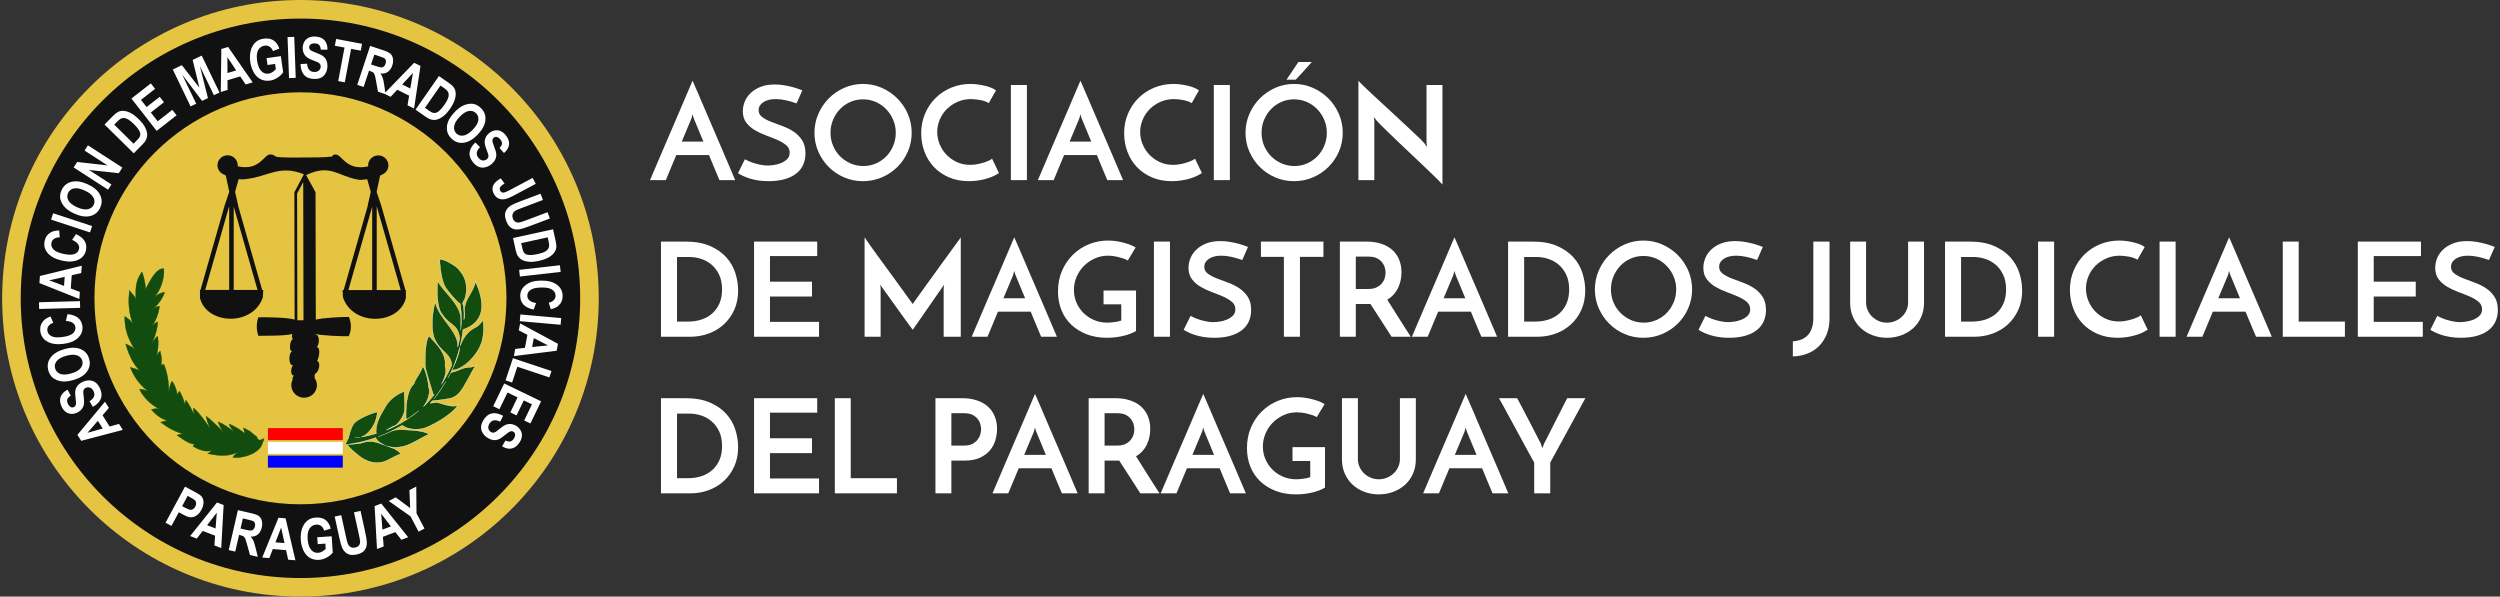 <?xml version="1.0" encoding="utf-8"?>
<!-- Generator: Adobe Illustrator 16.0.0, SVG Export Plug-In . SVG Version: 6.00 Build 0)  -->
<!DOCTYPE svg PUBLIC "-//W3C//DTD SVG 1.1//EN" "http://www.w3.org/Graphics/SVG/1.1/DTD/svg11.dtd">
<svg version="1.1" id="Layer_1" xmlns="http://www.w3.org/2000/svg" xmlns:xlink="http://www.w3.org/1999/xlink" x="0px" y="0px"
	 width="536.373px" height="128px" viewBox="0 0 536.373 128" enable-background="new 0 0 536.373 128" xml:space="preserve">
<rect x="0" y="0" width="536.373" height="128" fill="#333333" stroke="none"/>
<g>
	<path fill="#FFFFFF" d="M154.359,38.646c-0.058-0.131-0.154-0.364-0.296-0.701c-0.14-0.336-0.313-0.745-0.518-1.231
		c-0.205-0.485-0.43-1.022-0.672-1.61c-0.243-0.588-0.495-1.199-0.756-1.834h-7.028l-2.239,5.377h-3.388
		c0.074-0.168,0.252-0.584,0.532-1.246s0.63-1.484,1.05-2.465c0.42-0.979,0.887-2.071,1.4-3.275c0.513-1.204,1.04-2.432,1.582-3.682
		c0.541-1.25,1.067-2.479,1.582-3.683c0.513-1.204,0.979-2.296,1.398-3.276c0.42-0.979,0.771-1.801,1.05-2.463
		c0.28-0.664,0.457-1.078,0.532-1.246c0.074,0.168,0.257,0.582,0.546,1.246c0.289,0.662,0.646,1.483,1.064,2.463
		c0.419,0.98,0.887,2.072,1.399,3.276c0.514,1.204,1.039,2.433,1.582,3.683c0.541,1.25,1.068,2.478,1.581,3.682
		c0.515,1.204,0.98,2.296,1.4,3.275c0.42,0.98,0.771,1.803,1.05,2.465c0.28,0.662,0.457,1.078,0.532,1.246H154.359z M146.267,30.387
		h4.647l-2.018-4.871c-0.019-0.02-0.063-0.146-0.14-0.379c-0.076-0.232-0.131-0.443-0.168-0.63c-0.038,0.187-0.094,0.397-0.168,0.63
		c-0.075,0.233-0.112,0.359-0.112,0.379L146.267,30.387z"/>
	<path fill="#FFFFFF" d="M172.138,19.382l-1.23,2.8c-0.784-0.279-1.561-0.504-2.324-0.672c-0.766-0.168-1.475-0.252-2.128-0.252
		c-1.14,0-2.039,0.225-2.702,0.672c-0.663,0.448-0.993,1.018-0.993,1.709c0,0.598,0.246,1.082,0.741,1.455s1.115,0.709,1.862,1.008
		c0.746,0.299,1.554,0.603,2.422,0.91c0.867,0.309,1.676,0.705,2.422,1.19s1.367,1.102,1.861,1.848
		c0.494,0.747,0.741,1.699,0.741,2.856c0,0.896-0.163,1.707-0.488,2.436c-0.327,0.729-0.817,1.354-1.471,1.876
		c-0.653,0.523-1.479,0.929-2.479,1.218s-2.17,0.435-3.515,0.435c-0.821,0-1.567-0.056-2.239-0.168s-1.273-0.253-1.808-0.421
		c-0.53-0.168-1.003-0.35-1.414-0.545c-0.409-0.196-0.766-0.387-1.063-0.574l1.483-2.996c0.784,0.43,1.625,0.761,2.521,0.994
		c0.896,0.232,1.689,0.35,2.38,0.35c0.336,0,0.771-0.037,1.303-0.111s1.051-0.215,1.555-0.42s0.938-0.485,1.302-0.841
		c0.364-0.354,0.546-0.812,0.546-1.372c0-0.652-0.247-1.189-0.741-1.609c-0.496-0.42-1.116-0.793-1.862-1.12
		s-1.554-0.648-2.423-0.966c-0.866-0.317-1.675-0.695-2.422-1.135c-0.746-0.438-1.367-0.979-1.86-1.623
		c-0.495-0.645-0.742-1.461-0.742-2.451c0-0.709,0.141-1.403,0.42-2.086c0.28-0.681,0.705-1.291,1.272-1.834
		c0.57-0.541,1.279-0.979,2.13-1.315c0.85-0.336,1.852-0.504,3.01-0.504c0.729,0,1.432,0.062,2.113,0.182
		c0.681,0.121,1.293,0.257,1.834,0.406c0.542,0.149,0.989,0.294,1.345,0.435C171.851,19.283,172.064,19.364,172.138,19.382z"/>
	<path fill="#FFFFFF" d="M174.742,28.482c0-1.418,0.274-2.762,0.826-4.032c0.551-1.271,1.298-2.38,2.239-3.332
		c0.943-0.952,2.045-1.708,3.306-2.269c1.26-0.56,2.606-0.84,4.045-0.84c1.419,0,2.764,0.28,4.032,0.84
		c1.27,0.561,2.38,1.316,3.332,2.269c0.951,0.952,1.703,2.063,2.255,3.332c0.55,1.27,0.825,2.612,0.825,4.032
		c0,1.438-0.275,2.785-0.825,4.045c-0.552,1.261-1.304,2.363-2.255,3.305c-0.952,0.943-2.063,1.686-3.332,2.227
		s-2.613,0.812-4.032,0.812c-1.438,0-2.785-0.271-4.045-0.812c-1.261-0.541-2.361-1.283-3.306-2.227
		c-0.941-0.941-1.688-2.044-2.239-3.305C175.017,31.27,174.742,29.92,174.742,28.482z M178.187,28.482
		c0,0.99,0.183,1.918,0.545,2.785c0.364,0.869,0.869,1.625,1.513,2.269c0.645,0.644,1.391,1.153,2.24,1.526s1.77,0.56,2.758,0.56
		c0.953,0,1.854-0.187,2.703-0.56c0.849-0.373,1.586-0.883,2.211-1.526c0.626-0.644,1.121-1.399,1.483-2.269
		c0.364-0.867,0.547-1.795,0.547-2.785c0-0.989-0.188-1.918-0.561-2.787c-0.373-0.867-0.878-1.627-1.512-2.281
		c-0.636-0.653-1.377-1.167-2.228-1.54c-0.85-0.373-1.76-0.56-2.729-0.56c-0.971,0-1.881,0.187-2.729,0.56
		c-0.85,0.374-1.587,0.887-2.212,1.54c-0.625,0.652-1.12,1.414-1.484,2.281C178.369,26.564,178.187,27.493,178.187,28.482z"/>
	<path fill="#FFFFFF" d="M214.333,37.134c-0.224,0.15-0.537,0.327-0.938,0.532c-0.401,0.206-0.878,0.396-1.428,0.574
		c-0.551,0.177-1.172,0.326-1.862,0.447c-0.689,0.121-1.429,0.183-2.212,0.183c-1.604,0-3.043-0.274-4.313-0.826
		c-1.271-0.55-2.342-1.292-3.22-2.226c-0.879-0.934-1.551-2.025-2.018-3.276c-0.467-1.25-0.699-2.565-0.699-3.948
		c0-1.531,0.279-2.945,0.841-4.242c0.561-1.297,1.319-2.416,2.281-3.359c0.961-0.942,2.081-1.676,3.36-2.198
		c1.277-0.522,2.646-0.784,4.102-0.784c0.562,0,1.124,0.043,1.693,0.127c0.57,0.084,1.106,0.19,1.61,0.321
		c0.505,0.131,0.946,0.28,1.33,0.448c0.382,0.168,0.657,0.346,0.825,0.531c-0.168,0.263-0.299,0.477-0.392,0.645
		c-0.094,0.168-0.191,0.341-0.295,0.518c-0.104,0.179-0.215,0.379-0.336,0.603s-0.293,0.532-0.519,0.924
		c-0.225-0.149-0.494-0.28-0.813-0.392c-0.317-0.112-0.648-0.2-0.994-0.266s-0.695-0.117-1.049-0.154
		c-0.355-0.037-0.672-0.057-0.953-0.057c-1.045,0-2.012,0.196-2.897,0.588c-0.887,0.393-1.65,0.91-2.296,1.555
		c-0.645,0.644-1.147,1.396-1.512,2.254c-0.364,0.859-0.547,1.746-0.547,2.66c0,0.896,0.173,1.769,0.519,2.617
		c0.346,0.851,0.831,1.602,1.456,2.254c0.625,0.654,1.367,1.182,2.228,1.582c0.856,0.401,1.81,0.603,2.854,0.603
		c0.599,0,1.176-0.062,1.736-0.183c0.56-0.121,1.054-0.256,1.483-0.405c0.429-0.149,0.778-0.3,1.05-0.448
		c0.271-0.148,0.416-0.252,0.435-0.309L214.333,37.134z"/>
	<path fill="#FFFFFF" d="M216.882,18.234h3.443v20.412h-3.443V18.234z"/>
	<path fill="#FFFFFF" d="M237.574,38.646c-0.058-0.131-0.154-0.364-0.294-0.701c-0.141-0.336-0.313-0.745-0.52-1.231
		c-0.205-0.485-0.43-1.022-0.672-1.61s-0.494-1.199-0.756-1.834h-7.027l-2.24,5.377h-3.389c0.074-0.168,0.252-0.584,0.533-1.246
		c0.279-0.662,0.629-1.484,1.049-2.465c0.42-0.979,0.887-2.071,1.4-3.275s1.041-2.432,1.582-3.682s1.067-2.479,1.582-3.683
		c0.514-1.204,0.979-2.296,1.399-3.276c0.42-0.979,0.771-1.801,1.05-2.463c0.28-0.664,0.457-1.078,0.532-1.246
		c0.074,0.168,0.256,0.582,0.545,1.246c0.29,0.662,0.646,1.483,1.064,2.463c0.419,0.98,0.887,2.072,1.399,3.276
		c0.514,1.204,1.04,2.433,1.582,3.683c0.541,1.25,1.068,2.478,1.582,3.682c0.515,1.204,0.98,2.296,1.4,3.275
		c0.42,0.98,0.77,1.803,1.049,2.465c0.28,0.662,0.458,1.078,0.532,1.246H237.574z M229.482,30.387h4.648l-2.017-4.871
		c-0.02-0.02-0.065-0.146-0.141-0.379c-0.075-0.232-0.131-0.443-0.168-0.63c-0.038,0.187-0.094,0.397-0.168,0.63
		c-0.075,0.233-0.112,0.359-0.112,0.379L229.482,30.387z"/>
	<path fill="#FFFFFF" d="M257.874,37.134c-0.224,0.15-0.536,0.327-0.938,0.532c-0.4,0.206-0.878,0.396-1.428,0.574
		c-0.551,0.177-1.172,0.326-1.862,0.447c-0.689,0.121-1.428,0.183-2.212,0.183c-1.604,0-3.043-0.274-4.313-0.826
		c-1.271-0.55-2.343-1.292-3.22-2.226c-0.879-0.934-1.551-2.025-2.017-3.276c-0.467-1.25-0.7-2.565-0.7-3.948
		c0-1.531,0.28-2.945,0.841-4.242c0.56-1.297,1.319-2.416,2.281-3.359c0.961-0.942,2.081-1.676,3.359-2.198s2.646-0.784,4.103-0.784
		c0.561,0,1.124,0.043,1.694,0.127c0.568,0.084,1.105,0.19,1.609,0.321s0.946,0.28,1.33,0.448c0.383,0.168,0.657,0.346,0.825,0.531
		c-0.168,0.263-0.299,0.477-0.392,0.645c-0.094,0.168-0.192,0.341-0.295,0.518c-0.104,0.179-0.215,0.379-0.336,0.603
		s-0.294,0.532-0.519,0.924c-0.224-0.149-0.495-0.28-0.813-0.392c-0.317-0.112-0.648-0.2-0.993-0.266
		c-0.346-0.065-0.696-0.117-1.051-0.154s-0.672-0.057-0.951-0.057c-1.046,0-2.012,0.196-2.898,0.588
		c-0.887,0.393-1.651,0.91-2.296,1.555c-0.645,0.644-1.147,1.396-1.512,2.254c-0.364,0.859-0.546,1.746-0.546,2.66
		c0,0.896,0.172,1.769,0.518,2.617c0.346,0.851,0.83,1.602,1.456,2.254c0.625,0.654,1.367,1.182,2.227,1.582
		c0.858,0.401,1.811,0.603,2.855,0.603c0.598,0,1.177-0.062,1.736-0.183s1.054-0.256,1.483-0.405c0.429-0.15,0.778-0.3,1.05-0.448
		c0.271-0.148,0.415-0.252,0.435-0.309L257.874,37.134z"/>
	<path fill="#FFFFFF" d="M260.421,18.234h3.444v20.412h-3.444V18.234z"/>
	<path fill="#FFFFFF" d="M267.225,28.482c0-1.418,0.275-2.762,0.826-4.032s1.297-2.38,2.241-3.332
		c0.942-0.952,2.044-1.708,3.304-2.269c1.26-0.56,2.607-0.84,4.045-0.84c1.42,0,2.764,0.28,4.033,0.84
		c1.27,0.561,2.379,1.316,3.332,2.269c0.951,0.952,1.703,2.063,2.254,3.332s0.826,2.612,0.826,4.032
		c0,1.438-0.275,2.785-0.826,4.045c-0.551,1.261-1.303,2.363-2.254,3.305c-0.953,0.943-2.063,1.686-3.332,2.227
		s-2.613,0.812-4.033,0.812c-1.438,0-2.785-0.271-4.045-0.812s-2.361-1.283-3.304-2.227c-0.943-0.941-1.69-2.044-2.241-3.305
		C267.5,31.27,267.225,29.92,267.225,28.482z M270.669,28.482c0,0.99,0.183,1.918,0.546,2.785c0.365,0.869,0.869,1.625,1.512,2.269
		c0.646,0.644,1.393,1.153,2.24,1.526c0.852,0.373,1.77,0.56,2.758,0.56c0.953,0,1.854-0.187,2.703-0.56s1.586-0.883,2.211-1.526
		s1.121-1.399,1.484-2.269c0.363-0.867,0.547-1.795,0.547-2.785c0-0.989-0.188-1.918-0.561-2.787
		c-0.373-0.867-0.877-1.627-1.514-2.281c-0.635-0.654-1.377-1.167-2.225-1.54c-0.852-0.373-1.76-0.56-2.73-0.56
		s-1.881,0.187-2.729,0.56c-0.852,0.374-1.588,0.887-2.213,1.54c-0.625,0.652-1.119,1.414-1.484,2.281
		C270.852,26.564,270.669,27.493,270.669,28.482z M276.018,17.086c0.43-0.615,0.854-1.24,1.273-1.876
		c0.42-0.634,0.844-1.269,1.273-1.903h2.885c-0.561,0.635-1.129,1.27-1.707,1.903c-0.58,0.636-1.158,1.261-1.736,1.876H276.018z"/>
	<path fill="#FFFFFF" d="M309.477,18.234v21.363c-0.131-0.168-0.42-0.476-0.867-0.924c-0.447-0.447-0.998-0.984-1.65-1.609
		c-0.654-0.625-1.377-1.316-2.17-2.072c-0.795-0.756-1.604-1.521-2.422-2.296c-0.822-0.774-1.625-1.535-2.408-2.282
		c-0.785-0.747-1.498-1.434-2.143-2.059s-1.188-1.156-1.625-1.596c-0.438-0.438-0.725-0.742-0.854-0.91
		c-0.02-0.037-0.094-0.135-0.225-0.293c-0.131-0.16-0.242-0.304-0.336-0.435l0.084,0.896v12.629h-3.416V17.311
		c0.131,0.168,0.42,0.472,0.867,0.91c0.447,0.438,0.998,0.965,1.652,1.581c0.652,0.616,1.375,1.288,2.17,2.017
		c0.793,0.728,1.602,1.47,2.422,2.226s1.623,1.503,2.408,2.24c0.783,0.737,1.502,1.409,2.156,2.016
		c0.652,0.607,1.199,1.125,1.637,1.554c0.439,0.431,0.725,0.729,0.855,0.896l0.531,0.784l-0.084-0.952V18.234H309.477
		L309.477,18.234z"/>
	<path fill="#FFFFFF" d="M141.814,51.834h5.293c2.054,0,3.793,0.313,5.223,0.938c1.428,0.627,2.59,1.434,3.484,2.422
		c0.896,0.99,1.546,2.115,1.946,3.375c0.401,1.26,0.604,2.516,0.604,3.766c0,1.531-0.275,2.908-0.826,4.13s-1.293,2.264-2.228,3.121
		c-0.934,0.859-2.021,1.518-3.262,1.975c-1.242,0.457-2.553,0.687-3.934,0.687h-6.302L141.814,51.834L141.814,51.834z
		 M147.583,68.998c1.063,0,2.044-0.148,2.939-0.447c0.896-0.299,1.671-0.742,2.323-1.33c0.653-0.588,1.162-1.307,1.526-2.155
		c0.363-0.85,0.546-1.833,0.546-2.954c0-1.27-0.22-2.348-0.658-3.234c-0.438-0.886-0.993-1.605-1.666-2.156
		c-0.672-0.55-1.419-0.951-2.239-1.203c-0.821-0.252-1.605-0.379-2.353-0.379h-2.744v13.859H147.583z"/>
	<path fill="#FFFFFF" d="M161.779,72.246V51.834h13.551v3.107h-10.135v5.488h9.016v3.192h-9.016v5.432h10.526v3.191L161.779,72.246
		L161.779,72.246z"/>
	<path fill="#FFFFFF" d="M185.494,50.938c0.094,0.131,0.299,0.426,0.616,0.883c0.316,0.457,0.714,1.018,1.189,1.68
		c0.477,0.663,1.008,1.396,1.596,2.197c0.589,0.803,1.187,1.621,1.792,2.451c0.606,0.83,1.199,1.643,1.778,2.436
		c0.578,0.794,1.103,1.518,1.568,2.17c0.466,0.654,0.862,1.2,1.188,1.639c0.326,0.439,0.527,0.715,0.603,0.826
		c0.037-0.057,0.205-0.295,0.504-0.715c0.299-0.419,0.677-0.947,1.135-1.582c0.457-0.634,0.975-1.357,1.554-2.17
		s1.177-1.639,1.792-2.479c0.616-0.84,1.22-1.67,1.808-2.491c0.588-0.822,1.129-1.568,1.623-2.24
		c0.493-0.672,0.909-1.241,1.246-1.708c0.336-0.466,0.551-0.766,0.645-0.896v21.309h-3.668V61.83c0-0.148,0.018-0.309,0.056-0.477
		c0.037-0.168,0.057-0.271,0.057-0.308l-6.748,9.715c-0.095-0.11-0.322-0.42-0.687-0.924c-0.363-0.504-0.798-1.1-1.303-1.791
		c-0.504-0.69-1.035-1.434-1.596-2.227s-1.088-1.53-1.582-2.212c-0.494-0.681-0.914-1.26-1.261-1.735
		c-0.346-0.476-0.536-0.751-0.573-0.826c0,0.038,0.019,0.14,0.057,0.308c0.037,0.168,0.056,0.328,0.056,0.477v10.416h-3.443
		L185.494,50.938L185.494,50.938z"/>
	<path fill="#FFFFFF" d="M223.378,72.246c-0.057-0.131-0.154-0.363-0.295-0.699s-0.313-0.746-0.519-1.231
		c-0.204-0.484-0.43-1.021-0.672-1.609c-0.243-0.588-0.495-1.199-0.756-1.834h-7.028l-2.238,5.375h-3.39
		c0.074-0.168,0.252-0.582,0.532-1.246c0.28-0.662,0.63-1.484,1.05-2.463c0.42-0.98,0.888-2.072,1.4-3.277
		c0.513-1.204,1.04-2.43,1.582-3.681c0.541-1.25,1.068-2.479,1.582-3.682c0.513-1.205,0.979-2.297,1.398-3.276
		c0.421-0.979,0.771-1.802,1.051-2.464c0.279-0.663,0.457-1.078,0.531-1.246c0.074,0.168,0.258,0.583,0.547,1.246
		c0.288,0.662,0.645,1.484,1.063,2.464s0.887,2.071,1.4,3.276c0.513,1.203,1.039,2.432,1.582,3.682
		c0.541,1.251,1.067,2.478,1.581,3.681c0.514,1.205,0.979,2.297,1.399,3.277c0.42,0.979,0.771,1.801,1.05,2.463
		c0.28,0.664,0.457,1.078,0.532,1.246L223.378,72.246L223.378,72.246z M215.287,63.986h4.646l-2.017-4.871
		c-0.02-0.02-0.064-0.145-0.14-0.379c-0.076-0.232-0.132-0.442-0.168-0.629c-0.038,0.187-0.095,0.396-0.169,0.629
		c-0.074,0.234-0.111,0.359-0.111,0.379L215.287,63.986z"/>
	<path fill="#FFFFFF" d="M243.734,62.334v8.679c-0.784,0.468-1.731,0.826-2.843,1.078c-1.11,0.252-2.244,0.379-3.401,0.379
		c-1.605,0-3.058-0.252-4.354-0.756c-1.298-0.504-2.404-1.195-3.317-2.072c-0.914-0.877-1.615-1.922-2.101-3.137
		c-0.486-1.213-0.729-2.538-0.729-3.976c0-1.623,0.289-3.104,0.867-4.438c0.579-1.334,1.358-2.482,2.34-3.443
		c0.979-0.961,2.116-1.709,3.416-2.24c1.297-0.532,2.663-0.799,4.102-0.799c0.484,0,0.994,0.033,1.525,0.099s1.06,0.164,1.582,0.294
		c0.521,0.131,1.025,0.285,1.513,0.462c0.483,0.179,0.924,0.388,1.314,0.63l-1.68,2.801c-0.262-0.168-0.574-0.313-0.938-0.435
		s-0.741-0.228-1.135-0.321c-0.393-0.094-0.778-0.164-1.162-0.211c-0.383-0.046-0.741-0.07-1.077-0.07
		c-0.951,0-1.861,0.192-2.729,0.574c-0.868,0.383-1.638,0.901-2.31,1.555c-0.672,0.652-1.209,1.433-1.61,2.338
		c-0.401,0.904-0.603,1.872-0.603,2.898c0,0.933,0.178,1.819,0.531,2.659c0.354,0.84,0.85,1.582,1.483,2.228
		c0.635,0.643,1.391,1.155,2.269,1.539c0.879,0.383,1.84,0.573,2.885,0.573c0.373,0,0.84-0.032,1.399-0.098
		c0.562-0.066,1.092-0.182,1.597-0.35v-3.474h-3.807v-2.968L243.734,62.334L243.734,62.334z"/>
	<path fill="#FFFFFF" d="M247.57,51.834h3.443v20.412h-3.443V51.834z"/>
	<path fill="#FFFFFF" d="M267.757,52.982l-1.23,2.8c-0.784-0.28-1.56-0.505-2.324-0.673c-0.767-0.168-1.476-0.252-2.128-0.252
		c-1.14,0-2.04,0.225-2.702,0.672c-0.663,0.449-0.994,1.019-0.994,1.709c0,0.598,0.247,1.082,0.742,1.455
		c0.494,0.375,1.115,0.709,1.862,1.009c0.745,0.299,1.554,0.602,2.422,0.909c0.868,0.309,1.675,0.705,2.422,1.19
		c0.746,0.485,1.367,1.101,1.861,1.849c0.494,0.745,0.742,1.698,0.742,2.854c0,0.896-0.164,1.709-0.489,2.438
		c-0.327,0.727-0.817,1.354-1.472,1.875c-0.652,0.522-1.479,0.93-2.478,1.219s-2.17,0.434-3.515,0.434
		c-0.821,0-1.567-0.057-2.239-0.168c-0.672-0.11-1.274-0.252-1.807-0.42c-0.531-0.168-1.004-0.35-1.414-0.547
		c-0.41-0.195-0.766-0.387-1.063-0.574l1.483-2.996c0.784,0.431,1.624,0.763,2.521,0.994c0.896,0.234,1.688,0.353,2.38,0.353
		c0.336,0,0.771-0.037,1.303-0.113c0.531-0.074,1.051-0.213,1.555-0.42c0.504-0.205,0.938-0.484,1.302-0.84
		c0.364-0.354,0.546-0.813,0.546-1.371c0-0.654-0.247-1.191-0.742-1.611c-0.494-0.419-1.115-0.792-1.861-1.12
		c-0.746-0.326-1.555-0.648-2.422-0.966s-1.676-0.694-2.423-1.134c-0.746-0.438-1.367-0.98-1.86-1.624
		c-0.495-0.644-0.742-1.46-0.742-2.45c0-0.709,0.14-1.404,0.42-2.086s0.704-1.292,1.273-1.834c0.568-0.541,1.278-0.98,2.128-1.316
		s1.854-0.504,3.011-0.504c0.728,0,1.433,0.061,2.113,0.182c0.682,0.123,1.292,0.258,1.834,0.406
		c0.541,0.15,0.989,0.295,1.345,0.435C267.47,52.885,267.683,52.964,267.757,52.982z"/>
	<path fill="#FFFFFF" d="M283.941,51.834v3.275h-5.039v17.137h-3.445V55.109h-4.927v-3.275H283.941L283.941,51.834z"/>
	<path fill="#FFFFFF" d="M287.469,72.246V51.834h5.77c1.119,0,2.141,0.15,3.064,0.448c0.924,0.299,1.707,0.728,2.354,1.288
		c0.643,0.56,1.143,1.25,1.498,2.072c0.354,0.821,0.531,1.746,0.531,2.771c0,0.561-0.057,1.12-0.168,1.68
		c-0.111,0.561-0.291,1.102-0.531,1.624c-0.244,0.522-0.563,1.003-0.953,1.442s-0.857,0.816-1.4,1.134
		c0.412,0.653,0.814,1.293,1.205,1.918c0.393,0.625,0.789,1.256,1.189,1.891c0.4,0.636,0.816,1.287,1.246,1.959
		c0.43,0.673,0.896,1.4,1.398,2.185h-4.115c-0.84-1.307-1.633-2.543-2.381-3.709c-0.746-1.166-1.465-2.273-2.154-3.318h-0.279
		h-2.857v7.027H287.469L287.469,72.246z M290.885,61.999h2.744c0.709,0,1.297-0.121,1.764-0.364
		c0.467-0.242,0.842-0.537,1.121-0.882s0.477-0.718,0.588-1.12c0.111-0.4,0.168-0.77,0.168-1.105c0-0.317-0.053-0.676-0.154-1.078
		s-0.289-0.779-0.561-1.135c-0.27-0.354-0.639-0.652-1.105-0.896c-0.467-0.242-1.064-0.364-1.791-0.364h-2.773V61.999
		L290.885,61.999z"/>
	<path fill="#FFFFFF" d="M317.82,72.246c-0.057-0.131-0.154-0.363-0.295-0.699s-0.313-0.746-0.518-1.231
		c-0.207-0.484-0.43-1.021-0.672-1.609c-0.244-0.588-0.496-1.199-0.756-1.834h-7.029l-2.24,5.375h-3.387
		c0.074-0.168,0.252-0.582,0.531-1.246c0.279-0.662,0.631-1.484,1.051-2.463c0.42-0.98,0.887-2.072,1.4-3.277
		c0.512-1.204,1.039-2.43,1.582-3.681c0.541-1.25,1.066-2.479,1.582-3.682c0.512-1.205,0.979-2.297,1.398-3.276
		s0.771-1.802,1.049-2.464c0.281-0.663,0.457-1.078,0.533-1.246c0.074,0.168,0.256,0.583,0.545,1.246
		c0.289,0.662,0.646,1.484,1.064,2.464c0.42,0.979,0.887,2.071,1.398,3.276c0.514,1.203,1.041,2.432,1.582,3.682
		c0.541,1.251,1.068,2.478,1.582,3.681c0.514,1.205,0.98,2.297,1.4,3.277c0.42,0.979,0.77,1.801,1.051,2.463
		c0.279,0.664,0.457,1.078,0.531,1.246L317.82,72.246L317.82,72.246z M309.729,63.986h4.648l-2.018-4.871
		c-0.02-0.02-0.064-0.145-0.141-0.379c-0.074-0.232-0.131-0.442-0.168-0.629c-0.037,0.187-0.094,0.396-0.168,0.629
		c-0.074,0.234-0.111,0.359-0.111,0.379L309.729,63.986z"/>
	<path fill="#FFFFFF" d="M323.561,51.834h5.291c2.055,0,3.795,0.313,5.225,0.938c1.428,0.627,2.59,1.434,3.484,2.422
		c0.896,0.99,1.545,2.115,1.945,3.375c0.402,1.26,0.604,2.516,0.604,3.766c0,1.531-0.275,2.908-0.826,4.13
		c-0.551,1.223-1.293,2.264-2.227,3.121c-0.934,0.859-2.021,1.518-3.262,1.975c-1.242,0.457-2.553,0.687-3.934,0.687h-6.303V51.834
		H323.561z M329.328,68.998c1.063,0,2.045-0.148,2.939-0.447c0.896-0.299,1.672-0.742,2.324-1.33s1.162-1.307,1.525-2.155
		c0.365-0.85,0.547-1.833,0.547-2.954c0-1.27-0.221-2.348-0.658-3.234c-0.438-0.886-0.994-1.605-1.666-2.156
		c-0.672-0.55-1.42-0.951-2.24-1.203s-1.605-0.379-2.352-0.379h-2.744v13.859H329.328z"/>
	<path fill="#FFFFFF" d="M342.18,62.083c0-1.418,0.275-2.763,0.826-4.032s1.297-2.38,2.24-3.332
		c0.941-0.951,2.045-1.708,3.305-2.268c1.26-0.561,2.607-0.84,4.045-0.84c1.42,0,2.764,0.279,4.033,0.84
		c1.268,0.56,2.379,1.316,3.332,2.268c0.951,0.952,1.703,2.063,2.254,3.332c0.551,1.27,0.826,2.613,0.826,4.032
		c0,1.438-0.275,2.787-0.826,4.046s-1.303,2.361-2.254,3.303c-0.953,0.943-2.064,1.687-3.332,2.228
		c-1.27,0.543-2.613,0.813-4.033,0.813c-1.438,0-2.785-0.27-4.045-0.813c-1.26-0.541-2.361-1.283-3.305-2.228
		c-0.943-0.94-1.689-2.043-2.24-3.303S342.18,63.52,342.18,62.083z M345.625,62.083c0,0.989,0.182,1.918,0.545,2.787
		c0.365,0.867,0.869,1.623,1.512,2.268c0.646,0.646,1.393,1.152,2.24,1.525c0.85,0.375,1.77,0.561,2.758,0.561
		c0.953,0,1.854-0.186,2.703-0.561c0.85-0.373,1.586-0.881,2.211-1.525s1.121-1.399,1.484-2.268
		c0.363-0.869,0.547-1.797,0.547-2.787s-0.188-1.918-0.561-2.786c-0.373-0.867-0.879-1.628-1.514-2.281
		c-0.635-0.654-1.377-1.168-2.225-1.541c-0.852-0.373-1.76-0.56-2.73-0.56s-1.881,0.187-2.729,0.56
		c-0.852,0.375-1.588,0.887-2.213,1.541c-0.625,0.652-1.119,1.414-1.484,2.281C345.807,60.165,345.625,61.093,345.625,62.083z"/>
	<path fill="#FFFFFF" d="M378.217,52.982l-1.23,2.8c-0.785-0.28-1.561-0.505-2.324-0.673c-0.768-0.168-1.477-0.252-2.129-0.252
		c-1.139,0-2.039,0.225-2.701,0.672c-0.664,0.449-0.994,1.019-0.994,1.709c0,0.598,0.246,1.082,0.742,1.455
		c0.494,0.375,1.115,0.709,1.861,1.009c0.746,0.299,1.555,0.602,2.422,0.909c0.867,0.309,1.676,0.705,2.422,1.19
		s1.367,1.101,1.861,1.849c0.494,0.745,0.742,1.698,0.742,2.854c0,0.896-0.164,1.709-0.488,2.438
		c-0.328,0.727-0.818,1.354-1.473,1.875c-0.652,0.522-1.479,0.93-2.477,1.219c-1,0.289-2.17,0.434-3.516,0.434
		c-0.82,0-1.566-0.057-2.238-0.168c-0.672-0.11-1.275-0.252-1.807-0.42s-1.004-0.35-1.414-0.547
		c-0.412-0.195-0.766-0.387-1.064-0.574l1.484-2.996c0.783,0.431,1.623,0.763,2.52,0.994c0.896,0.234,1.689,0.353,2.381,0.353
		c0.336,0,0.771-0.037,1.303-0.113c0.531-0.074,1.049-0.213,1.555-0.42c0.504-0.205,0.938-0.484,1.301-0.84
		c0.365-0.354,0.547-0.813,0.547-1.371c0-0.654-0.248-1.191-0.742-1.611c-0.494-0.419-1.115-0.792-1.861-1.12
		c-0.746-0.326-1.555-0.648-2.422-0.966s-1.676-0.694-2.424-1.134c-0.746-0.438-1.367-0.98-1.859-1.624
		c-0.496-0.644-0.742-1.46-0.742-2.45c0-0.709,0.139-1.404,0.42-2.086c0.279-0.682,0.703-1.292,1.273-1.834
		c0.568-0.541,1.277-0.98,2.127-1.316s1.854-0.504,3.012-0.504c0.727,0,1.432,0.061,2.113,0.182
		c0.682,0.123,1.291,0.258,1.834,0.406c0.541,0.15,0.988,0.295,1.344,0.435S378.143,52.964,378.217,52.982z"/>
	<path fill="#FFFFFF" d="M384.656,76.475v-3.248c0.635-0.036,1.223-0.157,1.764-0.362c0.541-0.207,1.008-0.511,1.4-0.91
		c0.393-0.402,0.693-0.914,0.908-1.541c0.217-0.625,0.322-1.367,0.322-2.225V51.835h3.473v16.438c0,1.286-0.199,2.432-0.602,3.43
		s-0.953,1.848-1.652,2.547c-0.699,0.701-1.529,1.236-2.492,1.611C386.816,76.232,385.775,76.438,384.656,76.475z"/>
	<path fill="#FFFFFF" d="M404.844,72.471c-1.102,0-2.133-0.182-3.094-0.547c-0.961-0.363-1.797-0.871-2.506-1.524
		c-0.709-0.652-1.27-1.441-1.68-2.365s-0.615-1.947-0.615-3.066V51.836h3.416v13.048c0,0.599,0.115,1.158,0.35,1.681
		c0.232,0.522,0.551,0.979,0.951,1.373c0.402,0.391,0.873,0.702,1.414,0.938c0.541,0.232,1.129,0.35,1.764,0.35
		s1.229-0.116,1.779-0.35c0.551-0.234,1.031-0.547,1.441-0.938c0.41-0.394,0.73-0.851,0.967-1.373c0.23-0.521,0.35-1.082,0.35-1.681
		V51.836h3.416v13.132c0,1.119-0.205,2.144-0.617,3.066c-0.41,0.924-0.975,1.713-1.691,2.365c-0.721,0.653-1.564,1.161-2.535,1.524
		C406.982,72.289,405.945,72.471,404.844,72.471z"/>
	<path fill="#FFFFFF" d="M417.303,51.834h5.293c2.055,0,3.795,0.313,5.223,0.938c1.428,0.627,2.59,1.434,3.484,2.422
		c0.896,0.99,1.545,2.115,1.947,3.375c0.4,1.26,0.602,2.516,0.602,3.766c0,1.531-0.275,2.908-0.824,4.13
		c-0.553,1.223-1.293,2.264-2.229,3.121c-0.934,0.859-2.02,1.518-3.262,1.975c-1.24,0.457-2.553,0.687-3.934,0.687h-6.301V51.834
		L417.303,51.834z M423.072,68.998c1.063,0,2.043-0.148,2.938-0.447c0.896-0.299,1.672-0.742,2.324-1.33
		c0.654-0.588,1.162-1.307,1.527-2.155c0.363-0.85,0.545-1.833,0.545-2.954c0-1.27-0.221-2.348-0.658-3.234
		c-0.438-0.886-0.994-1.605-1.666-2.156c-0.672-0.55-1.418-0.951-2.24-1.203c-0.82-0.252-1.604-0.379-2.352-0.379h-2.744v13.859
		H423.072z"/>
	<path fill="#FFFFFF" d="M437.268,51.834h3.443v20.412h-3.443V51.834z"/>
	<path fill="#FFFFFF" d="M460.787,70.734c-0.225,0.149-0.535,0.325-0.938,0.53c-0.4,0.207-0.879,0.398-1.428,0.574
		c-0.551,0.178-1.172,0.328-1.863,0.449c-0.689,0.121-1.428,0.182-2.211,0.182c-1.605,0-3.043-0.274-4.313-0.825
		c-1.271-0.552-2.344-1.294-3.221-2.228c-0.877-0.932-1.551-2.025-2.016-3.275c-0.467-1.25-0.701-2.565-0.701-3.948
		c0-1.53,0.281-2.944,0.842-4.241c0.559-1.297,1.318-2.417,2.281-3.36c0.961-0.941,2.08-1.675,3.359-2.197
		c1.277-0.522,2.645-0.785,4.102-0.785c0.561,0,1.125,0.043,1.695,0.127c0.568,0.084,1.105,0.191,1.609,0.322
		s0.945,0.279,1.33,0.447c0.383,0.168,0.656,0.346,0.824,0.532c-0.168,0.263-0.299,0.476-0.391,0.644
		c-0.094,0.168-0.193,0.342-0.295,0.519c-0.104,0.178-0.215,0.378-0.336,0.603c-0.121,0.223-0.295,0.531-0.52,0.924
		c-0.223-0.149-0.494-0.28-0.813-0.393c-0.316-0.111-0.648-0.199-0.992-0.266c-0.346-0.065-0.697-0.116-1.051-0.154
		c-0.355-0.037-0.672-0.057-0.951-0.057c-1.047,0-2.012,0.197-2.898,0.589s-1.652,0.909-2.297,1.554s-1.146,1.396-1.512,2.254
		c-0.363,0.859-0.545,1.746-0.545,2.66c0,0.896,0.172,1.77,0.518,2.619s0.83,1.6,1.455,2.254c0.625,0.652,1.367,1.18,2.227,1.582
		c0.857,0.4,1.811,0.602,2.855,0.602c0.598,0,1.178-0.061,1.736-0.182c0.561-0.121,1.055-0.258,1.484-0.406
		c0.43-0.149,0.777-0.299,1.049-0.446c0.271-0.15,0.416-0.255,0.436-0.31L460.787,70.734z"/>
	<path fill="#FFFFFF" d="M463.336,51.834h3.443v20.412h-3.443V51.834z"/>
	<path fill="#FFFFFF" d="M484.027,72.246c-0.057-0.131-0.154-0.363-0.295-0.699s-0.313-0.746-0.518-1.231
		c-0.207-0.484-0.43-1.021-0.672-1.609c-0.244-0.588-0.496-1.199-0.756-1.834h-7.029l-2.24,5.375h-3.387
		c0.074-0.168,0.252-0.582,0.531-1.246c0.279-0.662,0.631-1.484,1.051-2.463c0.42-0.98,0.887-2.072,1.4-3.277
		c0.512-1.204,1.039-2.43,1.582-3.681c0.541-1.25,1.066-2.479,1.582-3.682c0.512-1.205,0.979-2.297,1.398-3.276
		s0.771-1.802,1.049-2.464c0.281-0.663,0.457-1.078,0.533-1.246c0.074,0.168,0.256,0.583,0.545,1.246
		c0.289,0.662,0.646,1.484,1.064,2.464c0.42,0.979,0.887,2.071,1.398,3.276c0.514,1.203,1.041,2.432,1.582,3.682
		c0.541,1.251,1.068,2.478,1.582,3.681c0.514,1.205,0.98,2.297,1.4,3.277c0.42,0.979,0.77,1.801,1.051,2.463
		c0.279,0.664,0.457,1.078,0.531,1.246L484.027,72.246L484.027,72.246z M475.936,63.986h4.648l-2.018-4.871
		c-0.02-0.02-0.064-0.145-0.141-0.379c-0.074-0.232-0.131-0.442-0.168-0.629c-0.037,0.187-0.094,0.396-0.168,0.629
		c-0.074,0.234-0.111,0.359-0.111,0.379L475.936,63.986z"/>
	<path fill="#FFFFFF" d="M489.768,72.246V51.834h3.416v17.164h9.912v3.248H489.768z"/>
	<path fill="#FFFFFF" d="M505.867,72.246V51.834h13.553v3.107h-10.137v5.488h9.016v3.192h-9.016v5.432h10.527v3.191L505.867,72.246
		L505.867,72.246z"/>
	<path fill="#FFFFFF" d="M535.238,52.982l-1.232,2.8c-0.783-0.28-1.559-0.505-2.324-0.673s-1.475-0.252-2.127-0.252
		c-1.139,0-2.041,0.225-2.703,0.672c-0.662,0.449-0.992,1.019-0.992,1.709c0,0.598,0.246,1.082,0.74,1.455
		c0.494,0.375,1.115,0.709,1.863,1.009c0.746,0.299,1.553,0.602,2.422,0.909c0.867,0.309,1.674,0.705,2.422,1.19
		c0.746,0.485,1.367,1.101,1.861,1.849c0.494,0.745,0.742,1.698,0.742,2.854c0,0.896-0.164,1.709-0.49,2.438
		c-0.326,0.727-0.816,1.354-1.471,1.875c-0.652,0.522-1.479,0.93-2.479,1.219c-0.998,0.289-2.17,0.434-3.514,0.434
		c-0.822,0-1.568-0.057-2.24-0.168c-0.672-0.11-1.273-0.252-1.805-0.42c-0.533-0.168-1.004-0.35-1.414-0.547
		c-0.412-0.195-0.768-0.387-1.064-0.574l1.484-2.996c0.783,0.431,1.623,0.763,2.52,0.994c0.896,0.234,1.689,0.353,2.381,0.353
		c0.336,0,0.77-0.037,1.303-0.113c0.531-0.074,1.049-0.213,1.553-0.42c0.504-0.205,0.939-0.484,1.303-0.84
		c0.363-0.354,0.545-0.813,0.545-1.371c0-0.654-0.246-1.191-0.74-1.611c-0.494-0.419-1.115-0.792-1.861-1.12
		c-0.748-0.326-1.555-0.648-2.422-0.966c-0.869-0.317-1.676-0.694-2.424-1.134c-0.746-0.438-1.367-0.98-1.861-1.624
		s-0.742-1.46-0.742-2.45c0-0.709,0.141-1.404,0.42-2.086c0.281-0.682,0.705-1.292,1.275-1.834c0.566-0.541,1.277-0.98,2.127-1.316
		s1.854-0.504,3.01-0.504c0.729,0,1.434,0.061,2.115,0.182c0.68,0.123,1.291,0.258,1.834,0.406c0.541,0.15,0.988,0.295,1.344,0.435
		S535.164,52.964,535.238,52.982z"/>
	<path fill="#FFFFFF" d="M141.814,85.434h5.293c2.054,0,3.793,0.313,5.223,0.939c1.428,0.625,2.59,1.432,3.484,2.422
		c0.896,0.988,1.546,2.113,1.946,3.373c0.401,1.26,0.604,2.516,0.604,3.766c0,1.531-0.275,2.908-0.826,4.132
		c-0.551,1.223-1.293,2.264-2.228,3.12c-0.934,0.859-2.021,1.519-3.262,1.976c-1.242,0.457-2.553,0.686-3.934,0.686h-6.302
		L141.814,85.434L141.814,85.434z M147.583,102.598c1.063,0,2.044-0.147,2.939-0.446c0.896-0.3,1.671-0.742,2.323-1.33
		c0.653-0.588,1.162-1.308,1.526-2.156c0.363-0.85,0.546-1.834,0.546-2.953c0-1.27-0.22-2.348-0.658-3.234
		c-0.438-0.886-0.993-1.604-1.666-2.155c-0.672-0.551-1.419-0.951-2.239-1.205c-0.821-0.252-1.605-0.377-2.353-0.377h-2.744v13.858
		L147.583,102.598L147.583,102.598z"/>
	<path fill="#FFFFFF" d="M161.779,105.846V85.434h13.551v3.109h-10.135v5.486h9.016v3.192h-9.016v5.433h10.526v3.19L161.779,105.846
		L161.779,105.846z"/>
	<path fill="#FFFFFF" d="M179.11,105.846V85.434h3.415v17.164h9.912v3.248H179.11z"/>
	<path fill="#FFFFFF" d="M200.698,105.846V85.434h5.769c1.119,0,2.143,0.15,3.065,0.449s1.708,0.728,2.353,1.287
		c0.645,0.562,1.144,1.252,1.498,2.072c0.354,0.822,0.531,1.746,0.531,2.771c0,0.822-0.121,1.64-0.363,2.451
		c-0.243,0.812-0.641,1.539-1.189,2.185c-0.552,0.645-1.266,1.166-2.143,1.567c-0.879,0.4-1.961,0.603-3.248,0.603h-2.855v7.026
		L200.698,105.846L200.698,105.846z M204.114,95.598h2.743c0.709,0,1.298-0.121,1.765-0.362c0.466-0.242,0.841-0.548,1.12-0.91
		c0.278-0.363,0.477-0.746,0.588-1.148c0.111-0.399,0.168-0.76,0.168-1.078c0-0.297-0.051-0.647-0.154-1.049
		c-0.103-0.401-0.289-0.779-0.56-1.135c-0.271-0.354-0.641-0.652-1.106-0.896c-0.467-0.241-1.063-0.362-1.791-0.362h-2.771
		L204.114,95.598L204.114,95.598z"/>
	<path fill="#FFFFFF" d="M227.83,105.846c-0.058-0.131-0.154-0.362-0.294-0.698c-0.141-0.337-0.313-0.746-0.52-1.232
		c-0.205-0.484-0.43-1.021-0.672-1.609s-0.494-1.198-0.756-1.834h-7.026l-2.239,5.375h-3.39c0.074-0.168,0.252-0.582,0.533-1.246
		c0.279-0.661,0.629-1.483,1.049-2.463s0.888-2.071,1.4-3.276c0.514-1.203,1.041-2.431,1.582-3.683
		c0.541-1.25,1.067-2.479,1.582-3.682c0.514-1.203,0.979-2.297,1.399-3.275c0.421-0.979,0.771-1.801,1.051-2.465
		c0.279-0.662,0.457-1.078,0.531-1.246c0.074,0.168,0.257,0.584,0.545,1.246c0.29,0.664,0.646,1.484,1.064,2.465
		c0.42,0.979,0.887,2.072,1.4,3.275c0.513,1.203,1.04,2.432,1.582,3.682c0.541,1.252,1.067,2.479,1.582,3.683
		c0.514,1.205,0.979,2.297,1.399,3.276s0.771,1.802,1.049,2.463c0.281,0.664,0.457,1.078,0.533,1.246L227.83,105.846L227.83,105.846
		z M219.738,97.586h4.647l-2.017-4.871c-0.02-0.02-0.065-0.145-0.141-0.379c-0.074-0.232-0.131-0.443-0.168-0.629
		c-0.038,0.186-0.094,0.396-0.168,0.629c-0.074,0.234-0.111,0.359-0.111,0.379L219.738,97.586z"/>
	<path fill="#FFFFFF" d="M233.57,105.846V85.434h5.768c1.121,0,2.143,0.15,3.066,0.449c0.923,0.299,1.708,0.728,2.352,1.287
		c0.645,0.562,1.145,1.252,1.498,2.072c0.354,0.822,0.532,1.746,0.532,2.771c0,0.562-0.057,1.121-0.168,1.681
		c-0.112,0.561-0.289,1.102-0.532,1.625c-0.242,0.522-0.561,1.004-0.952,1.44c-0.392,0.439-0.858,0.816-1.398,1.135
		c0.409,0.652,0.812,1.294,1.203,1.919c0.393,0.625,0.788,1.256,1.189,1.891s0.816,1.287,1.246,1.959s0.896,1.4,1.399,2.184h-4.115
		c-0.84-1.307-1.635-2.543-2.38-3.709c-0.747-1.166-1.467-2.272-2.156-3.317h-0.28h-2.854v7.026H233.57z M236.986,95.598h2.743
		c0.709,0,1.298-0.121,1.765-0.362c0.467-0.242,0.84-0.537,1.12-0.884c0.279-0.344,0.476-0.717,0.588-1.118
		c0.111-0.402,0.168-0.771,0.168-1.105c0-0.318-0.052-0.678-0.154-1.078c-0.103-0.401-0.289-0.778-0.56-1.135
		c-0.271-0.354-0.641-0.652-1.106-0.896c-0.467-0.241-1.063-0.362-1.792-0.362h-2.771L236.986,95.598L236.986,95.598z"/>
	<path fill="#FFFFFF" d="M263.921,105.846c-0.057-0.131-0.154-0.362-0.295-0.698c-0.14-0.337-0.313-0.746-0.518-1.232
		c-0.206-0.484-0.431-1.021-0.673-1.609s-0.495-1.198-0.756-1.834h-7.027l-2.24,5.375h-3.388c0.073-0.168,0.252-0.582,0.531-1.246
		c0.279-0.661,0.63-1.483,1.05-2.463c0.421-0.979,0.888-2.071,1.4-3.276c0.513-1.203,1.04-2.431,1.582-3.683
		c0.541-1.25,1.068-2.479,1.582-3.682c0.513-1.203,0.979-2.297,1.399-3.275c0.42-0.979,0.771-1.801,1.05-2.465
		c0.279-0.662,0.457-1.078,0.532-1.246c0.073,0.168,0.257,0.584,0.546,1.246c0.289,0.664,0.645,1.484,1.063,2.465
		c0.42,0.979,0.886,2.072,1.399,3.275c0.513,1.203,1.041,2.432,1.582,3.682c0.541,1.252,1.067,2.479,1.582,3.683
		c0.514,1.205,0.979,2.297,1.399,3.276s0.771,1.802,1.05,2.463c0.28,0.664,0.457,1.078,0.532,1.246L263.921,105.846L263.921,105.846
		z M255.829,97.586h4.647l-2.017-4.871c-0.02-0.02-0.065-0.145-0.14-0.379c-0.075-0.232-0.132-0.443-0.168-0.629
		c-0.037,0.186-0.095,0.396-0.168,0.629c-0.075,0.234-0.112,0.359-0.112,0.379L255.829,97.586z"/>
	<path fill="#FFFFFF" d="M284.277,95.934v8.681c-0.783,0.467-1.73,0.826-2.842,1.078s-2.244,0.379-3.402,0.379
		c-1.605,0-3.057-0.252-4.354-0.756c-1.297-0.505-2.402-1.195-3.317-2.072c-0.914-0.877-1.615-1.922-2.101-3.137
		c-0.484-1.214-0.728-2.537-0.728-3.976c0-1.625,0.289-3.104,0.868-4.438c0.578-1.334,1.357-2.482,2.337-3.443
		c0.979-0.961,2.118-1.707,3.417-2.24c1.297-0.531,2.664-0.797,4.102-0.797c0.484,0,0.994,0.031,1.525,0.098
		c0.533,0.064,1.059,0.164,1.582,0.293c0.521,0.132,1.025,0.285,1.512,0.464c0.486,0.178,0.924,0.387,1.316,0.629l-1.682,2.801
		c-0.262-0.168-0.572-0.313-0.938-0.434c-0.365-0.121-0.742-0.229-1.133-0.322c-0.395-0.094-0.781-0.164-1.162-0.211
		c-0.385-0.045-0.742-0.068-1.078-0.068c-0.953,0-1.863,0.191-2.73,0.572c-0.867,0.383-1.639,0.901-2.311,1.555
		c-0.672,0.654-1.209,1.435-1.609,2.338c-0.4,0.906-0.602,1.871-0.602,2.898c0,0.934,0.176,1.82,0.531,2.66
		c0.354,0.84,0.85,1.582,1.482,2.227c0.635,0.644,1.391,1.156,2.27,1.539c0.877,0.383,1.838,0.574,2.885,0.574
		c0.373,0,0.84-0.033,1.398-0.099c0.561-0.065,1.094-0.182,1.598-0.35v-3.473h-3.811v-2.97H284.277L284.277,95.934z"/>
	<path fill="#FFFFFF" d="M295.813,106.07c-1.102,0-2.133-0.183-3.094-0.547c-0.961-0.363-1.797-0.871-2.506-1.525
		c-0.709-0.652-1.27-1.441-1.68-2.365s-0.615-1.947-0.615-3.065V85.434h3.416v13.05c0,0.598,0.115,1.157,0.35,1.68
		c0.232,0.522,0.551,0.979,0.951,1.373c0.402,0.391,0.873,0.703,1.414,0.938c0.541,0.232,1.129,0.351,1.764,0.351
		c0.637,0,1.229-0.117,1.779-0.351s1.031-0.547,1.441-0.938c0.41-0.394,0.73-0.851,0.967-1.373c0.232-0.521,0.35-1.082,0.35-1.68
		v-13.05h3.416v13.134c0,1.118-0.205,2.143-0.615,3.065c-0.41,0.924-0.977,1.713-1.693,2.365c-0.719,0.654-1.564,1.162-2.535,1.525
		C297.951,105.889,296.914,106.07,295.813,106.07z"/>
	<path fill="#FFFFFF" d="M320.23,105.846c-0.057-0.131-0.154-0.362-0.295-0.698c-0.141-0.337-0.313-0.746-0.518-1.232
		c-0.207-0.484-0.43-1.021-0.672-1.609c-0.244-0.588-0.496-1.198-0.756-1.834h-7.029l-2.24,5.375h-3.387
		c0.074-0.168,0.252-0.582,0.531-1.246c0.279-0.661,0.631-1.483,1.051-2.463s0.887-2.071,1.4-3.276
		c0.512-1.203,1.039-2.431,1.58-3.683c0.541-1.25,1.068-2.479,1.582-3.682s0.98-2.297,1.4-3.275c0.42-0.979,0.77-1.801,1.049-2.465
		c0.281-0.662,0.457-1.078,0.533-1.246c0.074,0.168,0.256,0.584,0.545,1.246c0.289,0.664,0.646,1.484,1.064,2.465
		c0.42,0.979,0.887,2.072,1.398,3.275c0.514,1.203,1.041,2.432,1.582,3.682c0.541,1.252,1.068,2.479,1.582,3.683
		c0.514,1.205,0.98,2.297,1.4,3.276s0.77,1.802,1.051,2.463c0.279,0.664,0.457,1.078,0.531,1.246L320.23,105.846L320.23,105.846z
		 M312.137,97.586h4.648l-2.018-4.871c-0.018-0.02-0.064-0.145-0.139-0.379c-0.076-0.232-0.131-0.443-0.168-0.629
		c-0.037,0.186-0.094,0.396-0.168,0.629c-0.076,0.234-0.113,0.359-0.113,0.379L312.137,97.586z"/>
	<path fill="#FFFFFF" d="M332.605,99.238v6.606h-3.443v-6.606c-0.094-0.131-0.326-0.547-0.699-1.246
		c-0.375-0.699-0.832-1.539-1.373-2.521c-0.541-0.979-1.111-2.024-1.707-3.137c-0.598-1.109-1.168-2.156-1.709-3.137
		c-0.541-0.979-0.998-1.818-1.371-2.521c-0.375-0.698-0.607-1.114-0.701-1.246h3.893c0.076,0.132,0.221,0.396,0.436,0.8
		c0.213,0.401,0.471,0.887,0.77,1.454c0.299,0.57,0.627,1.195,0.98,1.878c0.354,0.682,0.709,1.362,1.063,2.043
		c0.354,0.682,0.689,1.336,1.01,1.961c0.316,0.625,0.596,1.172,0.84,1.639l0.309,0.951c0.072-0.148,0.139-0.313,0.195-0.49
		c0.057-0.178,0.111-0.33,0.168-0.461c0.242-0.467,0.521-1.014,0.84-1.639s0.648-1.279,0.994-1.961
		c0.346-0.681,0.689-1.361,1.035-2.043c0.346-0.683,0.662-1.308,0.953-1.878c0.289-0.567,0.535-1.053,0.74-1.454
		c0.207-0.402,0.346-0.668,0.42-0.8h3.893L332.605,99.238z"/>
</g>
<circle fill="#E5C442" cx="64.462" cy="64" r="64"/>
<path fill="#FFFFFF" d="M64.462,5.299C32.042,5.299,5.761,31.58,5.761,64s26.281,58.701,58.701,58.701
	c32.419,0,58.702-26.281,58.702-58.701S96.881,5.299,64.462,5.299z M64.462,109.238c-24.983,0-45.238-20.254-45.238-45.238
	s20.252-45.238,45.238-45.238c24.984,0,45.238,20.254,45.238,45.238C109.701,88.985,89.446,109.238,64.462,109.238z"/>
<g>
	<g>
		<path fill="#111111" d="M86.973,62.229l-5.154-18.041l0,0l-0.004-0.008l-0.1-0.349l-0.015,0.002l-0.889-2.667l0.731-3.473
			c0.115-0.062,0.223-0.125,0.324-0.191c0.854-0.29,1.469-1.089,1.469-2.025c0-1.178-0.979-2.141-2.176-2.141
			s-2.175,0.963-2.175,2.141c0,0.076,0.006,0.149,0.014,0.224c-4.784,1.045-5.648-2.606-6.968-2.54
			c-0.968-0.03-0.38,0.464-1.084,0.452c-1.014,0.165-4.647,0.2-5.181,0.17v-0.001c-0.009,0-0.018,0-0.026,0
			c-0.007,0-0.018,0-0.025,0v0.001c-0.533,0.03-5.081,0.062-6.094-0.104c-0.703,0.01-0.694-0.566-1.659-0.537
			c-1.319-0.068-2.185,3.586-6.966,2.541c0.007-0.074,0.01-0.147,0.01-0.224c0-1.179-0.977-2.142-2.174-2.142
			s-2.174,0.964-2.174,2.142c0,0.937,0.615,1.733,1.469,2.024c0.1,0.066,0.21,0.132,0.322,0.191l0.732,3.473l-0.887,2.668
			l-0.016-0.002l-0.101,0.349l-0.002,0.008l-5.155,18.042h-0.117v1.727c1.459,5.793,11.441,6.121,13.502-0.191l0.076-1.534h-0.23
			l-5.159-18.059h0.024l-0.68-3.005l0.766-2.709c0.727,0.076,1.388,0.056,1.791-0.063c4.367-0.438,6.994-3.119,12.2-0.985
			l-2.04,3.865l0.058,27.311c-1.583-0.497-6.356-0.527-7.806-0.489c-0.474,1.563-0.363,2.833,0.009,3.967
			c1.354-0.029,6.059,0.048,7.272-0.406c-0.063,0.502-0.074,0.901,0.146,1.063c-0.783,0.563-0.847,2.787-0.119,2.619
			c-0.944,0.484-0.76,3.304,0.151,3.005c-0.571,0.793-0.551,2.291,0.25,2.284l-0.014,0.009c-0.316,0.16-0.39,0.497-0.313,0.841
			c-0.186,0.359-0.288,0.766-0.288,1.194c0.003,1.477,1.239,2.678,2.755,2.676c1.515-0.006,2.746-1.211,2.743-2.688
			c-0.002-0.55-0.174-1.063-0.469-1.482c-0.053-0.399-0.063-0.876,0.09-0.982c0.77-0.296,1.313-2.427,0.426-2.725
			c0.371-0.694,0.849-2.854-0.066-2.991c0.602-0.652,0.664-2.684-0.339-2.736l-0.009-0.079c1.418,0.352,5.651,0.526,7.195,0.48
			c0.495-1.019,0.694-2.539,0.042-4.13c-1.504-0.024-5.745,0.189-7.112,0.588L67.699,41.25l-2.019-3.686
			c5.201-2.478,6.747,0.209,11.143,0.979c0.401,0.12,1.234-0.007,1.964-0.083l0.763,2.709l-0.679,3.005h0.024l-5.161,18.059h-0.229
			l0.076,1.533c2.059,6.315,12.04,5.985,13.501,0.191V62.23L86.973,62.229L86.973,62.229z M49.17,62.212h-5.143l5.143-18V62.212z
			 M55.252,62.212h-5.107V44.335L55.252,62.212z M62.856,75.266c-0.006,0-0.01,0.002-0.017,0.004
			c0.015-0.008,0.028-0.017,0.04-0.024l0.025-0.02L62.856,75.266z M63.8,68.711l-0.06-27.182l1.316-2.465l0.063,29.641L63.8,68.711z
			 M79.852,62.229h-5.107l5.107-17.875V62.229z M80.826,62.229v-18l5.146,18H80.826z"/>
		<path id="_76644104_1_" fill="#134C0F" stroke="#0B4906" stroke-width="0.076" d="M49.934,98.134
			c0.369-0.549,0.516-0.606,1.182-1.212c-1.848,1.144-4.495,0.864-6.528,0.393c0.707-0.402,0.34-0.472,1.19-0.847
			c-0.918,0.536-2.547,0.441-4.39-0.755c0.364-0.348,0.326-0.462,1.214-0.571c-1.459,0.604-2.789-0.539-4.627-1.762
			c0.777-0.249,0.913-0.334,1.527-0.229c-1.825-0.489-3.307-1.247-5.04-2.573c0.733-0.132,1.13-0.454,1.733-0.216
			c-1.254-0.394-2.584-1.083-3.697-2.485c0.499-0.186,1.199-0.286,1.754-0.115c-1.775-0.816-3.48-2.49-4.324-4.232
			c0.768-0.021,1.268,0.199,1.818,0.374c-1.57-1.19-2.93-2.833-3.771-5.081c0.696,0.22,1.5,0.398,2.112,0.757
			c-1.302-1.14-2.383-3.159-3.12-5.804c0.889,0.419,1.555,0.747,1.953,1.225c-1.243-2.011-2.253-4.249-2.14-7.115
			c0.683,0.481,1.33,0.877,1.776,1.73c-0.997-2.573-1.042-4.82-0.786-7.301c0.564,0.799,1.102,1.045,1.409,1.937
			c-0.206-3,0.181-4.376,1.259-5.886c0.123-0.055,0.819,2.342,0.774,3.73c0.955-1.83,2.297-4.576,3.915-4.464
			c0.262,1.759-0.65,4.677-1.958,6.019c0.646-0.414,1.481-0.967,2.164-0.914c-0.748,2.048-2.161,3.245-2.997,4.079
			c0.656-0.63,1.381-1.219,1.878-1.083c-0.229,1.964-1.083,3.675-2.032,4.73c0.486-0.544,1.12-1.307,1.659-1.4
			c-0.108,1.806-0.717,3.58-1.435,4.815c0.557-0.855,1.045-1.599,1.445-1.71c0.201,1.567,0.082,3.166-0.371,4.329
			c0.248-0.501,0.614-0.95,0.868-1.179c0.478,1.756,0.3,2.252,0.195,3.438c0.125-0.422,0.265-0.611,0.612-0.581
			c0.822,1.846,1.089,4.304,1.084,5.956c0.08-0.258,0.117-1.61,0.684-2.359c0.912,1.237,1.363,3.401,1.184,4.26
			c-0.041-0.879-0.047-1.791,0.4-2.104c0.555,0.868,0.996,2.102,1.207,3.011c-0.066-0.469,0.111-0.828,0.178-1.093
			c0.742,0.944,1.332,2.226,1.791,3.188c-0.13-0.615-0.261-1.209-0.113-1.494c1.494,1.383,2.787,3.337,3.484,4.375
			c-0.287-0.756-0.806-1.998-0.796-2.624c0.871,0.686,2.461,2.157,3.688,3.417c-0.547-0.775-1.023-1.718-1.146-2.218
			c1.163,0.48,2.768,1.564,3.432,2.216c-0.461-0.597-1.037-1.344-1.084-1.709c1.143,0.345,2.762,1.458,3.515,2.118
			c-0.253-0.361-0.351-1.008-0.427-1.313c0.222,0.109,0.777,0.357,1.367,0.719L54.68,93.4c0.863,0.533,0.161,0.625,1.018,1.063
			l0.972-0.368c0.075-0.109-0.354,0.95-0.583,1.569C54.763,97.771,51.47,98.372,49.934,98.134L49.934,98.134z"/>
		<path fill="#134C0F" stroke="#FFFFFF" stroke-width="0.076" d="M102.525,75.188c1.751-2.857,1.086-5.637,1.151-6.59
			c-0.228,0.551-1.24,1.491-1.699,1.689c-0.977,0.423-2.354,1.52-3.248,3.915c0.291-1.234,0.489-2.415,0.62-3.49
			c0.875-0.322,2.202-0.856,3.126-2.144c2.056-2.87-0.116-7.396-0.482-8.123c-0.403,2.52-2.654,3.78-2.313,6.872
			c0.025,0.579-0.04,0.938-0.148,1.297c0.055-1.132,0.021-2.036-0.059-2.593c-0.055-0.396-0.137-0.72-0.225-0.961
			c0.1-0.178,0.185-0.442,0.359-0.725c0.324-0.529,1.237-3.855-1.013-6.275c-0.249-0.752-3.453-2.606-4.186-2.408
			c-0.169,0.426,0.211,3.752,0.802,5.162c0.032,0.816,2.92,4.068,3.514,4.368c0.019,0.013,0.029,0.013,0.047,0.02
			c0.003,0.264,0.033,0.615,0.104,1.067c0.104,0.743,0.217,2.42-0.016,4.62c0.042-0.698,0.024-1.317,0.005-1.756
			c0.4-3.619-3.604-6.276-4.946-8.794c-0.204,1.631-0.196,5.938,0.971,7.054c1.643,2.633,3.267,1.886,3.745,5.139
			c-0.104,0.614-0.238,1.258-0.404,1.921c0.106-3.56-4.1-6.027-4.831-9.621c-0.656,1.77-0.979,6.14-0.172,7.797
			c1.292,3.024,3.429,2.991,3.711,5.68c-0.45,1.064-1,2.146-1.659,3.225c-0.2,0.328-0.396,0.638-0.591,0.936
			c0.781-1.434,1.211-2.959,0.783-3.904c0.544-3.305-3.401-6.041-3.344-6.536c-0.926,0.86-0.915,4.823-0.908,6.345
			c0.005,0.896,1.616,5.711,1.788,6.438c0.069-0.072,0.136-0.151,0.205-0.229c-0.809,1.063-1.588,1.925-2.374,2.67
			c1.004-1.262,1.587-3.324,1.109-4.182c0.051-0.78-0.607-3.707-1.207-4.441c-0.72,1.795-1.663,2.707-1.917,3.709
			c-1.684,1.604-1.775,5.355-1.688,7.698c0.975-0.529,2.197-1.573,2.726-1.92c-0.851,0.704-1.729,1.324-2.693,1.956
			c-1.413,0.933-2.882,1.655-4.304,2.215c0.576-0.326,1.117-0.667,1.563-0.883c0.651,0.095,1.968-1.793,2.222-2.788
			c0.37-0.604,0.04-3.985,0.074-4.622c-1.142,0.394-2.812,1.384-3.801,2.894c-1.19,2.08-2.443,3.803-2.207,6.137
			c-1.187,0.35-2.3,0.59-3.275,0.74c1.246-0.264,3.293-2.379,3.521-5.361c-0.57-0.014-4.146,1.354-4.999,2.446
			c-0.692,0.893-1.105,2.71-1.195,3.149l-0.021,0.002l-0.721,1.414l0.261-0.023c0.091-0.013,0.184-0.026,0.273-0.041
			c0.085,0.553,2.136,2.191,2.771,2.66c2.235,1.644,4.056,1.27,4.881,1.091c0.808-0.174,3.047-1.608,3.729-1.676
			c-0.092-0.432-0.715-0.687-0.904-0.879c-0.337-0.335-1.193-0.513-2.3-0.948c1.67,0.648,3.26,0.287,3.792,0.18
			c1.783-0.393,4.856-2.508,5.522-2.569c-1.089-1.017-5.915-0.998-6.571-1.053c-0.431,0.235-0.554-0.137-1.854,0.517
			c-0.867,0.414-1.853,0.802-2.499,1.04c1.599-0.597,3.313-1.391,5.177-2.465c1.329,1.036,3.407,0.912,4.494,0.679
			c1.102-0.229,6.046-2.739,7.438-5.013c-1.444,0.749-3.977-0.694-4.703-0.553c-0.26,0.063-0.84,0.106-1.224,0.139
			c0.152-0.172,0.304-0.344,0.452-0.523c0.498-0.055,2.031-0.176,2.858-0.347c0.851-0.199,2.216,0.014,3.758-2.501
			c1.415-2.31,2.276-4.489,2.95-4.845c-1.161,0.846-1.87,0.189-3.516,0.96c-0.605,0.281-1.724,0.637-2.096,0.701
			c-0.102,0.237-0.368,0.726-0.629,1.178c1.22-2.156,2.039-4.479,2.575-6.659c-0.133,1.141-0.303,2.046-1.686,4.956
			C98.973,79.332,101.188,77.364,102.525,75.188z M77.229,93.803c-0.383,0.058-0.74,0.1-1.073,0.13L77.229,93.803z M81.525,94.938
			c0.366,0.271,0.74,0.473,1.112,0.626c-0.072-0.029-0.145-0.058-0.222-0.089c-1.324-0.557-3.001-1.08-4.58-0.498
			c-0.89,0.313-2.511,0.315-3.26,0.378c1.912-0.278,3.89-0.693,6.06-1.46C80.7,94.332,81.327,94.793,81.525,94.938z M95.637,81.896
			c-0.769,1.255-1.729,2.735-2.532,3.664c0.859-1.079,1.697-2.306,2.574-3.731C95.666,81.849,95.65,81.874,95.637,81.896z"/>
		<rect x="57.479" y="91.849" fill="#FF0000" width="16.067" height="2.571"/>
		<rect x="57.479" y="94.803" fill="#FFFFFF" width="16.067" height="2.569"/>
		<rect x="57.479" y="97.757" fill="#0000FF" width="16.067" height="2.571"/>
	</g>
	<g>
		<polygon fill="#111111" points="82.045,113.621 83.867,112.938 81.793,110.228 		"/>
		<path fill="#111111" d="M15.281,80.125c0.958-0.273,1.632-0.659,2.023-1.159c0.391-0.502,0.508-1.025,0.352-1.577
			c-0.158-0.552-0.535-0.935-1.125-1.146c-0.592-0.215-1.378-0.183-2.36,0.101c-0.969,0.278-1.641,0.655-2.02,1.139
			c-0.378,0.48-0.485,1.005-0.324,1.575c0.165,0.57,0.537,0.96,1.119,1.174C13.528,80.438,14.309,80.405,15.281,80.125z"/>
		<polygon fill="#111111" points="18.761,92.859 22.034,91.931 20.997,90.284 		"/>
		<polygon fill="#111111" points="13.739,61.34 13.88,59.4 10.552,60.141 		"/>
		<polygon fill="#111111" points="48.788,12.262 48.806,15.664 50.67,15.104 		"/>
		<path fill="#111111" d="M54.22,111.744c-0.11-0.046-0.448-0.134-1.018-0.264l-1.093-0.256l-0.5,2.177l1.035,0.239
			c0.674,0.154,1.103,0.217,1.285,0.185c0.184-0.031,0.342-0.123,0.477-0.273c0.134-0.149,0.231-0.352,0.291-0.607
			c0.065-0.289,0.056-0.538-0.027-0.743C54.587,111.995,54.436,111.841,54.22,111.744z"/>
		<path fill="#111111" d="M29.957,29.384c0.112-0.216,0.161-0.44,0.146-0.67c-0.015-0.231-0.127-0.519-0.34-0.864
			c-0.21-0.345-0.563-0.758-1.045-1.234c-0.486-0.479-0.891-0.809-1.219-0.995s-0.625-0.29-0.894-0.308
			c-0.269-0.019-0.522,0.041-0.762,0.184c-0.181,0.104-0.478,0.365-0.888,0.781l-0.453,0.461l4.149,4.089l0.754-0.765
			C29.688,29.775,29.873,29.549,29.957,29.384z"/>
		<polygon fill="#111111" points="59.095,116.357 61.034,116.518 60.323,113.184 		"/>
		<polygon fill="#111111" points="46.252,113.384 46.516,109.984 44.438,112.682 		"/>
		<path fill="#111111" d="M41.899,108.691c0.152-0.282,0.209-0.551,0.174-0.808c-0.035-0.252-0.143-0.461-0.323-0.617
			c-0.132-0.116-0.427-0.298-0.884-0.544l-0.61-0.329l-1.185,2.197l0.695,0.374c0.498,0.269,0.855,0.406,1.066,0.418
			c0.212,0.009,0.412-0.044,0.602-0.167C41.62,109.094,41.774,108.922,41.899,108.691z"/>
		<path fill="#111111" d="M112.321,54.042c0.119,0.212,0.279,0.376,0.48,0.491c0.202,0.111,0.503,0.176,0.911,0.186
			c0.405,0.012,0.94-0.055,1.604-0.201c0.664-0.146,1.164-0.304,1.5-0.475c0.335-0.173,0.584-0.366,0.744-0.582
			c0.164-0.214,0.25-0.459,0.265-0.738c0.012-0.209-0.044-0.6-0.169-1.174l-0.14-0.631l-5.692,1.243l0.229,1.049
			C112.14,53.604,112.228,53.88,112.321,54.042z"/>
		<path fill="#111111" d="M97.935,28.657c0.418,0.394,0.935,0.534,1.552,0.416c0.617-0.117,1.276-0.546,1.979-1.285
			c0.693-0.731,1.081-1.401,1.162-2.007c0.083-0.605-0.092-1.114-0.521-1.522c-0.431-0.407-0.95-0.555-1.559-0.44
			c-0.608,0.115-1.263,0.539-1.958,1.272c-0.686,0.724-1.07,1.399-1.153,2.028C97.354,27.75,97.52,28.262,97.935,28.657z"/>
		<path fill="#111111" d="M64.462,3.984C31.317,3.984,4.446,30.855,4.446,64c0,33.146,26.871,60.016,60.016,60.016
			c33.146,0,60.016-26.869,60.016-60.016C124.478,30.855,97.609,3.984,64.462,3.984z M118.477,62.148
			c-0.473-0.322-1.231-0.479-2.279-0.465c-1.114,0.014-1.902,0.185-2.371,0.515c-0.47,0.331-0.699,0.754-0.693,1.272
			c0.005,0.383,0.158,0.708,0.463,0.979c0.304,0.271,0.777,0.465,1.425,0.576l-0.53,1.398c-0.963-0.199-1.682-0.546-2.153-1.04
			c-0.471-0.491-0.71-1.118-0.722-1.882c-0.012-0.946,0.378-1.729,1.169-2.348c0.791-0.619,1.878-0.938,3.262-0.954
			c1.464-0.018,2.604,0.273,3.422,0.876c0.816,0.603,1.231,1.403,1.243,2.401c0.013,0.87-0.297,1.581-0.927,2.135
			c-0.371,0.328-0.909,0.577-1.61,0.749l-0.438-1.419c0.454-0.09,0.812-0.271,1.071-0.541c0.262-0.271,0.39-0.598,0.385-0.979
			C119.188,62.896,118.95,62.471,118.477,62.148z M120.288,58.336l-8.74,0.996l-0.164-1.432l8.74-0.994L120.288,58.336z
			 M119.225,51.764c0.127,0.579,0.168,1.033,0.124,1.36c-0.059,0.44-0.245,0.849-0.561,1.224c-0.315,0.373-0.731,0.695-1.248,0.969
			c-0.518,0.271-1.176,0.494-1.981,0.67c-0.707,0.156-1.331,0.219-1.875,0.188c-0.664-0.039-1.224-0.176-1.683-0.414
			c-0.345-0.181-0.647-0.459-0.901-0.838c-0.188-0.283-0.34-0.686-0.45-1.205l-0.579-2.646l8.594-1.875L119.225,51.764z
			 M116.48,42.908l-4.457,1.678c-0.707,0.268-1.159,0.456-1.356,0.568c-0.315,0.185-0.535,0.424-0.657,0.717
			c-0.121,0.293-0.112,0.629,0.029,1.005c0.145,0.382,0.348,0.634,0.613,0.755c0.267,0.121,0.549,0.148,0.844,0.082
			c0.294-0.066,0.768-0.221,1.42-0.466l4.555-1.714l0.507,1.347l-4.324,1.626c-0.987,0.372-1.698,0.6-2.137,0.68
			c-0.436,0.08-0.83,0.075-1.184-0.015c-0.354-0.09-0.677-0.269-0.967-0.532c-0.289-0.266-0.535-0.662-0.732-1.189
			c-0.239-0.637-0.33-1.154-0.273-1.553c0.059-0.396,0.196-0.746,0.415-1.045c0.218-0.302,0.474-0.541,0.771-0.723
			c0.438-0.265,1.119-0.572,2.039-0.918l4.393-1.652L116.48,42.908z M114.275,38.175l0.675,1.265l-4.919,2.617
			c-0.643,0.34-1.16,0.559-1.555,0.65c-0.519,0.117-1,0.087-1.444-0.09c-0.444-0.178-0.809-0.53-1.093-1.061
			c-0.329-0.621-0.369-1.213-0.117-1.775c0.25-0.563,0.791-1.068,1.618-1.512l0.808,1.107c-0.438,0.251-0.724,0.471-0.857,0.66
			c-0.206,0.286-0.234,0.568-0.085,0.85c0.149,0.283,0.355,0.43,0.618,0.44c0.261,0.011,0.707-0.149,1.335-0.485L114.275,38.175z
			 M104.991,28.52c0.349-0.277,0.743-0.457,1.177-0.537c0.432-0.08,0.852-0.03,1.251,0.146c0.398,0.178,0.769,0.48,1.109,0.911
			c0.554,0.703,0.78,1.38,0.682,2.035c-0.099,0.653-0.46,1.241-1.08,1.761l-0.953-1.082c0.316-0.328,0.491-0.632,0.521-0.914
			c0.029-0.281-0.081-0.581-0.333-0.9c-0.26-0.328-0.546-0.52-0.857-0.572c-0.201-0.035-0.393,0.02-0.571,0.158
			c-0.163,0.129-0.259,0.295-0.284,0.5c-0.036,0.26,0.08,0.727,0.355,1.402c0.273,0.676,0.43,1.213,0.467,1.61
			c0.034,0.397-0.035,0.79-0.216,1.173c-0.179,0.385-0.486,0.748-0.923,1.091c-0.395,0.313-0.835,0.517-1.321,0.612
			c-0.486,0.095-0.94,0.047-1.367-0.146c-0.425-0.194-0.828-0.533-1.213-1.019c-0.56-0.707-0.784-1.409-0.682-2.106
			c0.104-0.697,0.513-1.388,1.227-2.07l1,0.992c-0.401,0.426-0.633,0.824-0.685,1.194c-0.054,0.37,0.055,0.728,0.326,1.07
			c0.286,0.364,0.599,0.563,0.935,0.598c0.336,0.035,0.63-0.049,0.884-0.25c0.164-0.128,0.271-0.276,0.325-0.444
			s0.047-0.383-0.021-0.644c-0.049-0.178-0.188-0.557-0.413-1.144c-0.293-0.75-0.4-1.354-0.323-1.813
			C104.116,29.486,104.444,28.951,104.991,28.52z M100.574,22.286c0.447-0.065,0.854-0.046,1.215,0.06
			c0.48,0.137,0.934,0.405,1.353,0.805c0.763,0.724,1.096,1.592,0.999,2.609c-0.095,1.018-0.637,2.045-1.623,3.084
			c-0.978,1.03-1.969,1.621-2.975,1.771c-1.007,0.152-1.889-0.133-2.647-0.854c-0.769-0.729-1.105-1.599-1.01-2.609
			c0.095-1.008,0.625-2.021,1.589-3.036c0.618-0.65,1.213-1.122,1.79-1.413C99.689,22.49,100.125,22.35,100.574,22.286z
			 M96.333,17.816c0.487,0.338,0.825,0.644,1.016,0.912c0.256,0.364,0.396,0.791,0.418,1.278c0.021,0.489-0.063,1.009-0.257,1.56
			c-0.192,0.55-0.523,1.162-0.997,1.838c-0.414,0.594-0.83,1.063-1.249,1.41c-0.513,0.425-1.017,0.705-1.516,0.84
			c-0.376,0.104-0.787,0.104-1.229-0.002c-0.332-0.079-0.716-0.271-1.151-0.574l-2.221-1.549l5.027-7.217L96.333,17.816z
			 M82.287,10.803c0.723,0.239,1.224,0.488,1.502,0.746c0.278,0.26,0.451,0.613,0.521,1.063s0.023,0.92-0.141,1.414
			c-0.205,0.627-0.527,1.094-0.961,1.404c-0.435,0.311-0.963,0.42-1.593,0.329c0.225,0.312,0.392,0.625,0.499,0.942
			c0.107,0.316,0.217,0.855,0.329,1.613l0.23,1.537l6.184-6.386l1.359,0.679l-1.381,9.145l-1.4-0.7l0.341-2.065l-2.551-1.273
			l-1.419,1.525l-1.199-0.6l-1.512-0.5l-0.386-2.143c-0.135-0.766-0.238-1.254-0.313-1.465c-0.071-0.211-0.173-0.373-0.295-0.484
			c-0.124-0.111-0.341-0.218-0.655-0.322l-0.276-0.091l-1.154,3.485l-1.367-0.452l2.766-8.351L82.287,10.803z M72.115,8.354
			l5.563,1.051l-0.274,1.464l-2.073-0.392l-1.358,7.182l-1.413-0.268l1.357-7.182l-2.078-0.393L72.115,8.354z M68.686,13.771
			c-0.089-0.152-0.254-0.289-0.495-0.412c-0.162-0.08-0.538-0.232-1.127-0.45c-0.756-0.283-1.274-0.604-1.566-0.966
			c-0.409-0.508-0.592-1.111-0.548-1.807c0.024-0.445,0.152-0.859,0.381-1.236c0.229-0.375,0.544-0.654,0.941-0.836
			c0.398-0.182,0.872-0.256,1.418-0.221c0.894,0.051,1.55,0.334,1.974,0.844c0.423,0.511,0.619,1.168,0.596,1.977l-1.438-0.007
			c-0.035-0.455-0.147-0.786-0.34-0.996c-0.189-0.21-0.486-0.327-0.892-0.353c-0.418-0.023-0.752,0.063-0.999,0.26
			c-0.161,0.127-0.248,0.304-0.262,0.531c-0.012,0.209,0.047,0.391,0.184,0.547c0.168,0.199,0.6,0.42,1.283,0.664
			c0.688,0.248,1.19,0.488,1.514,0.727c0.32,0.236,0.565,0.55,0.732,0.939c0.166,0.389,0.234,0.859,0.199,1.416
			c-0.029,0.504-0.173,0.967-0.425,1.393c-0.254,0.425-0.595,0.732-1.02,0.921c-0.427,0.188-0.949,0.265-1.567,0.228
			c-0.897-0.054-1.572-0.35-2.024-0.893c-0.451-0.541-0.694-1.307-0.729-2.294l1.408-0.085c0.05,0.583,0.195,1.02,0.438,1.307
			c0.238,0.286,0.579,0.442,1.017,0.469c0.463,0.029,0.818-0.072,1.068-0.299c0.249-0.229,0.384-0.502,0.402-0.828
			C68.814,14.104,68.777,13.925,68.686,13.771z M63.131,7.908l0.314,8.792l-1.436,0.052L61.692,7.96L63.131,7.908z M53.813,10.79
			c0.207-0.749,0.582-1.354,1.119-1.815c0.412-0.354,0.954-0.58,1.629-0.677c0.873-0.126,1.59,0.003,2.147,0.386
			s0.965,0.963,1.222,1.743l-1.369,0.53c-0.162-0.414-0.396-0.725-0.707-0.934c-0.31-0.207-0.67-0.281-1.08-0.224
			c-0.623,0.091-1.082,0.404-1.379,0.944s-0.379,1.288-0.24,2.247c0.147,1.034,0.445,1.78,0.892,2.245
			c0.447,0.464,0.972,0.652,1.575,0.565c0.298-0.043,0.587-0.157,0.865-0.346c0.279-0.188,0.512-0.399,0.697-0.636l-0.16-1.105
			l-1.631,0.234l-0.209-1.467l3.067-0.441l0.499,3.468c-0.249,0.4-0.637,0.777-1.162,1.128c-0.527,0.352-1.082,0.57-1.663,0.654
			c-0.737,0.105-1.407,0.007-2.01-0.296c-0.603-0.304-1.095-0.791-1.474-1.462c-0.377-0.672-0.627-1.424-0.746-2.26
			C53.569,12.368,53.608,11.54,53.813,10.79z M47.483,10.512l1.457-0.438l5.27,7.599l-1.498,0.452l-1.172-1.733l-2.729,0.82
			l0.014,2.083l-1.459,0.44L47.483,10.512z M39.016,13.979l3.768,4.846l-1.45-5.963l1.944-0.936l3.814,7.926l-1.204,0.578
			l-3.002-6.238l1.729,6.853l-1.25,0.601l-4.272-5.627l3.002,6.237l-1.204,0.581l-3.816-7.921L39.016,13.979z M32.362,17.893
			l0.916,1.172l-3.03,2.365l1.202,1.537l2.818-2.199l0.912,1.166l-2.82,2.202l1.475,1.888l3.137-2.451l0.912,1.168l-4.271,3.336
			l-5.416-6.934L32.362,17.893z M24.275,24.846c0.417-0.422,0.775-0.705,1.072-0.848c0.402-0.191,0.846-0.257,1.331-0.197
			c0.485,0.061,0.98,0.232,1.493,0.518c0.509,0.283,1.058,0.713,1.644,1.291c0.517,0.51,0.91,1,1.18,1.472
			c0.333,0.577,0.523,1.121,0.57,1.634c0.041,0.389-0.029,0.793-0.207,1.213c-0.135,0.313-0.39,0.658-0.762,1.038l-1.9,1.929
			l-6.268-6.174L24.275,24.846z M16.554,34.749l6.519,0.739L18.141,32.3l0.726-1.123l7.387,4.777l-0.784,1.212l-6.377-0.703
			l4.817,3.114l-0.725,1.122l-7.387-4.776L16.554,34.749z M13.207,40.809c0.433-0.957,1.145-1.558,2.136-1.802
			c0.993-0.243,2.142-0.071,3.447,0.519c1.295,0.584,2.179,1.328,2.652,2.227c0.474,0.9,0.496,1.827,0.066,2.782
			c-0.437,0.965-1.147,1.569-2.132,1.81c-0.984,0.243-2.114,0.075-3.392-0.5c-0.814-0.369-1.455-0.777-1.921-1.225
			c-0.341-0.333-0.615-0.699-0.826-1.102c-0.209-0.401-0.324-0.791-0.342-1.166C12.861,41.852,12.967,41.337,13.207,40.809z
			 M11.404,45.751l8.357,2.745l-0.447,1.368l-8.359-2.745L11.404,45.751z M9.579,51.684c0.185-0.852,0.649-1.475,1.386-1.871
			c0.438-0.234,1.017-0.356,1.739-0.363l0.105,1.482c-0.464-0.017-0.854,0.078-1.169,0.283c-0.317,0.204-0.515,0.493-0.597,0.867
			c-0.113,0.516,0.022,0.984,0.41,1.406c0.385,0.422,1.091,0.746,2.113,0.971c1.086,0.238,1.896,0.25,2.423,0.036
			c0.533-0.214,0.854-0.575,0.965-1.082c0.081-0.373,0.005-0.728-0.227-1.062c-0.236-0.334-0.652-0.627-1.258-0.884l0.833-1.245
			c0.894,0.414,1.514,0.914,1.861,1.502c0.348,0.584,0.44,1.25,0.276,1.998c-0.203,0.926-0.759,1.6-1.67,2.021
			c-0.911,0.424-2.041,0.486-3.392,0.188c-1.432-0.313-2.475-0.857-3.135-1.63C9.585,53.531,9.362,52.66,9.579,51.684z
			 M8.563,59.215l8.982-2.201l-0.114,1.562l-2.04,0.473l-0.208,2.843l1.95,0.731l-0.11,1.521L8.455,60.73L8.563,59.215z
			 M8.361,64.85l8.793-0.24l0.039,1.438l-8.794,0.24L8.361,64.85z M8.647,71.057c-0.112-0.861,0.114-1.605,0.674-2.229
			c0.332-0.368,0.835-0.68,1.514-0.929l0.598,1.358c-0.441,0.142-0.777,0.36-1.004,0.659c-0.227,0.3-0.317,0.639-0.269,1.017
			c0.069,0.523,0.354,0.92,0.861,1.186c0.507,0.268,1.279,0.333,2.319,0.198c1.103-0.145,1.866-0.405,2.294-0.788
			c0.427-0.383,0.604-0.828,0.541-1.344c-0.049-0.379-0.241-0.687-0.573-0.921c-0.334-0.233-0.825-0.369-1.482-0.405l0.364-1.453
			c0.979,0.088,1.732,0.351,2.259,0.784c0.525,0.435,0.837,1.026,0.936,1.788c0.121,0.938-0.177,1.76-0.888,2.467
			c-0.713,0.705-1.756,1.149-3.128,1.328c-1.452,0.187-2.619,0.026-3.501-0.476C9.281,72.793,8.776,72.05,8.647,71.057z
			 M11.131,80.87c-0.345-0.362-0.599-0.824-0.757-1.381c-0.289-1.009-0.133-1.928,0.465-2.755c0.599-0.827,1.588-1.437,2.965-1.831
			c1.365-0.394,2.519-0.397,3.462-0.018c0.944,0.379,1.56,1.075,1.849,2.079c0.29,1.019,0.137,1.939-0.456,2.76
			c-0.597,0.818-1.566,1.424-2.912,1.809c-0.862,0.247-1.614,0.35-2.258,0.308c-0.476-0.028-0.922-0.132-1.343-0.304
			C11.725,81.364,11.387,81.144,11.131,80.87z M15.239,88.792c-0.44-0.028-0.833-0.177-1.178-0.445
			c-0.344-0.268-0.63-0.651-0.856-1.149c-0.367-0.815-0.424-1.529-0.168-2.141c0.255-0.61,0.746-1.095,1.473-1.445l0.663,1.277
			c-0.386,0.24-0.628,0.496-0.726,0.763c-0.096,0.264-0.063,0.584,0.104,0.951c0.172,0.382,0.402,0.637,0.695,0.767
			c0.186,0.081,0.384,0.077,0.591-0.019c0.19-0.085,0.325-0.224,0.401-0.416c0.095-0.239,0.093-0.724-0.01-1.446
			c-0.102-0.721-0.122-1.278-0.062-1.677c0.061-0.396,0.225-0.755,0.491-1.084c0.267-0.329,0.654-0.605,1.161-0.835
			c0.461-0.207,0.938-0.301,1.432-0.274c0.495,0.025,0.924,0.186,1.289,0.477c0.367,0.289,0.677,0.714,0.932,1.278
			c0.37,0.82,0.42,1.559,0.149,2.209c-0.269,0.651-0.833,1.225-1.692,1.714l-0.729-1.207c0.495-0.313,0.812-0.646,0.956-0.994
			c0.14-0.345,0.122-0.718-0.059-1.117c-0.19-0.423-0.443-0.691-0.761-0.806s-0.624-0.105-0.917,0.025
			c-0.189,0.086-0.332,0.205-0.424,0.354c-0.093,0.15-0.137,0.358-0.135,0.63c0.005,0.183,0.047,0.582,0.125,1.205
			c0.103,0.803,0.062,1.414-0.125,1.839c-0.261,0.6-0.709,1.04-1.345,1.326C16.104,88.738,15.677,88.819,15.239,88.792z
			 M17.422,94.581l-0.811-1.284l5.917-7.107l0.835,1.322l-1.359,1.594l1.521,2.406l2.004-0.567l0.816,1.29L17.422,94.581z
			 M39.186,110.353l-0.826-0.444l-1.575,2.919l-1.265-0.681l4.172-7.742l2.035,1.094c0.77,0.416,1.25,0.725,1.442,0.929
			c0.296,0.313,0.46,0.726,0.495,1.245c0.031,0.52-0.118,1.088-0.449,1.703c-0.256,0.477-0.542,0.837-0.859,1.086
			c-0.313,0.249-0.627,0.407-0.941,0.477c-0.314,0.07-0.6,0.075-0.855,0.014C40.217,110.859,39.759,110.66,39.186,110.353z
			 M47.462,117.585l-1.458-0.566l0.143-2.088l-2.656-1.026l-1.271,1.649l-1.423-0.551l5.765-7.2l1.418,0.55L47.462,117.585z
			 M56.167,113.164c-0.146,0.643-0.422,1.137-0.825,1.486c-0.403,0.349-0.922,0.508-1.556,0.477
			c0.252,0.287,0.447,0.586,0.586,0.891c0.136,0.309,0.296,0.833,0.479,1.578l0.461,1.864l-1.677-0.384l-0.584-2.101
			c-0.208-0.749-0.356-1.225-0.45-1.43c-0.093-0.204-0.205-0.356-0.338-0.453c-0.134-0.099-0.361-0.187-0.686-0.26l-0.284-0.066
			l-0.822,3.579l-1.401-0.321l1.971-8.573l2.949,0.68c0.744,0.17,1.267,0.37,1.566,0.602c0.301,0.233,0.506,0.566,0.619,1.007
			C56.287,112.184,56.284,112.658,56.167,113.164z M61.828,120.076l-0.457-2.043l-2.839-0.236l-0.752,1.945l-1.521-0.128
			l3.492-8.537l1.517,0.127l2.116,9.004L61.828,120.076z M70.144,119.592c-0.551,0.313-1.119,0.487-1.706,0.524
			c-0.744,0.051-1.403-0.102-1.981-0.447c-0.579-0.348-1.03-0.871-1.356-1.571c-0.325-0.698-0.517-1.469-0.571-2.312
			c-0.063-0.914,0.042-1.736,0.304-2.467c0.265-0.732,0.683-1.307,1.256-1.729c0.438-0.317,0.995-0.502,1.675-0.547
			c0.881-0.059,1.587,0.126,2.111,0.547c0.526,0.425,0.889,1.037,1.083,1.832l-1.405,0.425c-0.128-0.425-0.338-0.751-0.632-0.982
			c-0.291-0.232-0.646-0.332-1.061-0.307c-0.628,0.04-1.109,0.32-1.445,0.835c-0.34,0.518-0.477,1.257-0.413,2.225
			c0.07,1.04,0.308,1.81,0.719,2.306c0.409,0.496,0.916,0.725,1.526,0.684c0.3-0.019,0.597-0.111,0.888-0.278
			c0.293-0.164,0.542-0.358,0.746-0.582l-0.073-1.113l-1.645,0.109l-0.099-1.479l3.096-0.205l0.229,3.498
			C71.11,118.938,70.697,119.281,70.144,119.592z M78.525,117.51c-0.139,0.339-0.36,0.632-0.663,0.881
			c-0.305,0.247-0.731,0.434-1.281,0.555c-0.664,0.146-1.191,0.161-1.575,0.045c-0.386-0.115-0.71-0.3-0.977-0.56
			s-0.468-0.547-0.603-0.865c-0.199-0.474-0.404-1.19-0.616-2.151l-1.003-4.583l1.405-0.308l1.019,4.651
			c0.161,0.739,0.285,1.214,0.366,1.427c0.138,0.34,0.342,0.591,0.615,0.754s0.605,0.202,0.998,0.116
			c0.398-0.086,0.68-0.255,0.835-0.498c0.16-0.245,0.229-0.521,0.206-0.822c-0.024-0.303-0.11-0.793-0.259-1.473l-1.043-4.757
			l1.405-0.308l0.989,4.513c0.228,1.033,0.349,1.771,0.363,2.213C78.726,116.781,78.665,117.173,78.525,117.51z M86.109,115.811
			l-1.285-1.649l-2.665,1.005l0.152,2.077l-1.428,0.539l-0.509-9.209l1.425-0.539l5.774,7.226L86.109,115.811z M89.803,114.066
			l-1.719-3.278l-4.677-3.302l1.494-0.782l3.101,2.304l-0.16-3.845l1.468-0.77l0.051,5.738l1.712,3.27L89.803,114.066z
			 M64.462,108.196c-24.408,0-44.196-19.787-44.196-44.196s19.788-44.195,44.196-44.195S108.658,39.593,108.658,64
			C108.658,88.409,88.871,108.196,64.462,108.196z M111.968,93.61c-0.043,0.436-0.216,0.881-0.518,1.339
			c-0.494,0.745-1.068,1.174-1.722,1.284c-0.65,0.108-1.322-0.051-2.007-0.478l0.729-1.243c0.41,0.197,0.755,0.27,1.03,0.206
			c0.277-0.059,0.526-0.256,0.751-0.597c0.23-0.348,0.322-0.678,0.276-0.992c-0.029-0.202-0.139-0.367-0.329-0.493
			c-0.175-0.115-0.361-0.151-0.563-0.117c-0.256,0.051-0.662,0.309-1.22,0.778c-0.56,0.473-1.018,0.788-1.385,0.949
			c-0.366,0.157-0.761,0.212-1.181,0.162c-0.419-0.051-0.86-0.229-1.324-0.536c-0.421-0.278-0.752-0.634-0.994-1.066
			c-0.242-0.432-0.339-0.879-0.287-1.344c0.052-0.462,0.247-0.952,0.588-1.469c0.496-0.755,1.094-1.188,1.787-1.308
			c0.696-0.117,1.48,0.055,2.354,0.52l-0.631,1.261c-0.533-0.251-0.98-0.343-1.352-0.278c-0.369,0.065-0.674,0.279-0.915,0.646
			c-0.255,0.388-0.345,0.743-0.274,1.073c0.073,0.329,0.241,0.586,0.516,0.762c0.172,0.115,0.348,0.172,0.523,0.168
			c0.176,0,0.378-0.074,0.603-0.221c0.152-0.103,0.472-0.352,0.956-0.75c0.622-0.514,1.163-0.805,1.622-0.873
			c0.646-0.099,1.257,0.046,1.838,0.431c0.374,0.245,0.667,0.563,0.879,0.95C111.927,92.764,112.011,93.175,111.968,93.61z
			 M113.801,90.859l-1.338-0.646l1.67-3.464l-1.755-0.846l-1.556,3.22l-1.334-0.645l1.556-3.223l-2.159-1.039l-1.729,3.585
			l-1.335-0.645l2.356-4.882l7.921,3.825L113.801,90.859z M117.869,80.973l-6.871-2.291l-1.131,3.395l-1.406-0.469l1.588-4.76
			l8.276,2.76L117.869,80.973z M119.426,75.255l-9.176,1.146l0.293-1.537l2.081-0.234l0.534-2.797l-1.852-0.952l0.286-1.498
			l8.119,4.377L119.426,75.255z M120.28,69.678l-8.764-0.777l0.128-1.434l8.763,0.776L120.28,69.678z"/>
		<polygon fill="#111111" points="114.533,72.544 114.167,74.454 117.557,74.104 		"/>
		<path fill="#111111" d="M16.539,44.466c0.908,0.409,1.673,0.55,2.294,0.423c0.623-0.13,1.053-0.455,1.288-0.978
			c0.236-0.522,0.198-1.058-0.117-1.603c-0.313-0.545-0.936-1.026-1.864-1.445c-0.918-0.416-1.68-0.563-2.278-0.439
			c-0.598,0.122-1.021,0.454-1.265,0.994c-0.244,0.541-0.211,1.08,0.096,1.617C15,43.573,15.616,44.05,16.539,44.466z"/>
		<polygon fill="#111111" points="88.605,15.633 86.284,18.121 88.023,18.991 		"/>
		<path fill="#111111" d="M81.881,14.473c0.187-0.015,0.353-0.091,0.5-0.227c0.147-0.137,0.264-0.331,0.345-0.582
			c0.094-0.281,0.107-0.528,0.044-0.742c-0.064-0.212-0.199-0.378-0.406-0.497c-0.105-0.057-0.434-0.175-0.987-0.358l-1.065-0.354
			l-0.701,2.118l1.012,0.335C81.273,14.386,81.694,14.486,81.881,14.473z"/>
		<path fill="#111111" d="M92.055,23.75c0.33,0.23,0.583,0.372,0.763,0.43c0.23,0.074,0.46,0.084,0.687,0.03
			c0.224-0.054,0.489-0.213,0.794-0.481c0.305-0.268,0.651-0.68,1.04-1.239c0.389-0.558,0.648-1.013,0.776-1.367
			c0.129-0.354,0.18-0.666,0.15-0.933c-0.024-0.267-0.129-0.508-0.311-0.721c-0.132-0.16-0.439-0.408-0.92-0.744l-0.53-0.369
			l-3.331,4.781L92.055,23.75z"/>
	</g>
</g>
</svg>
